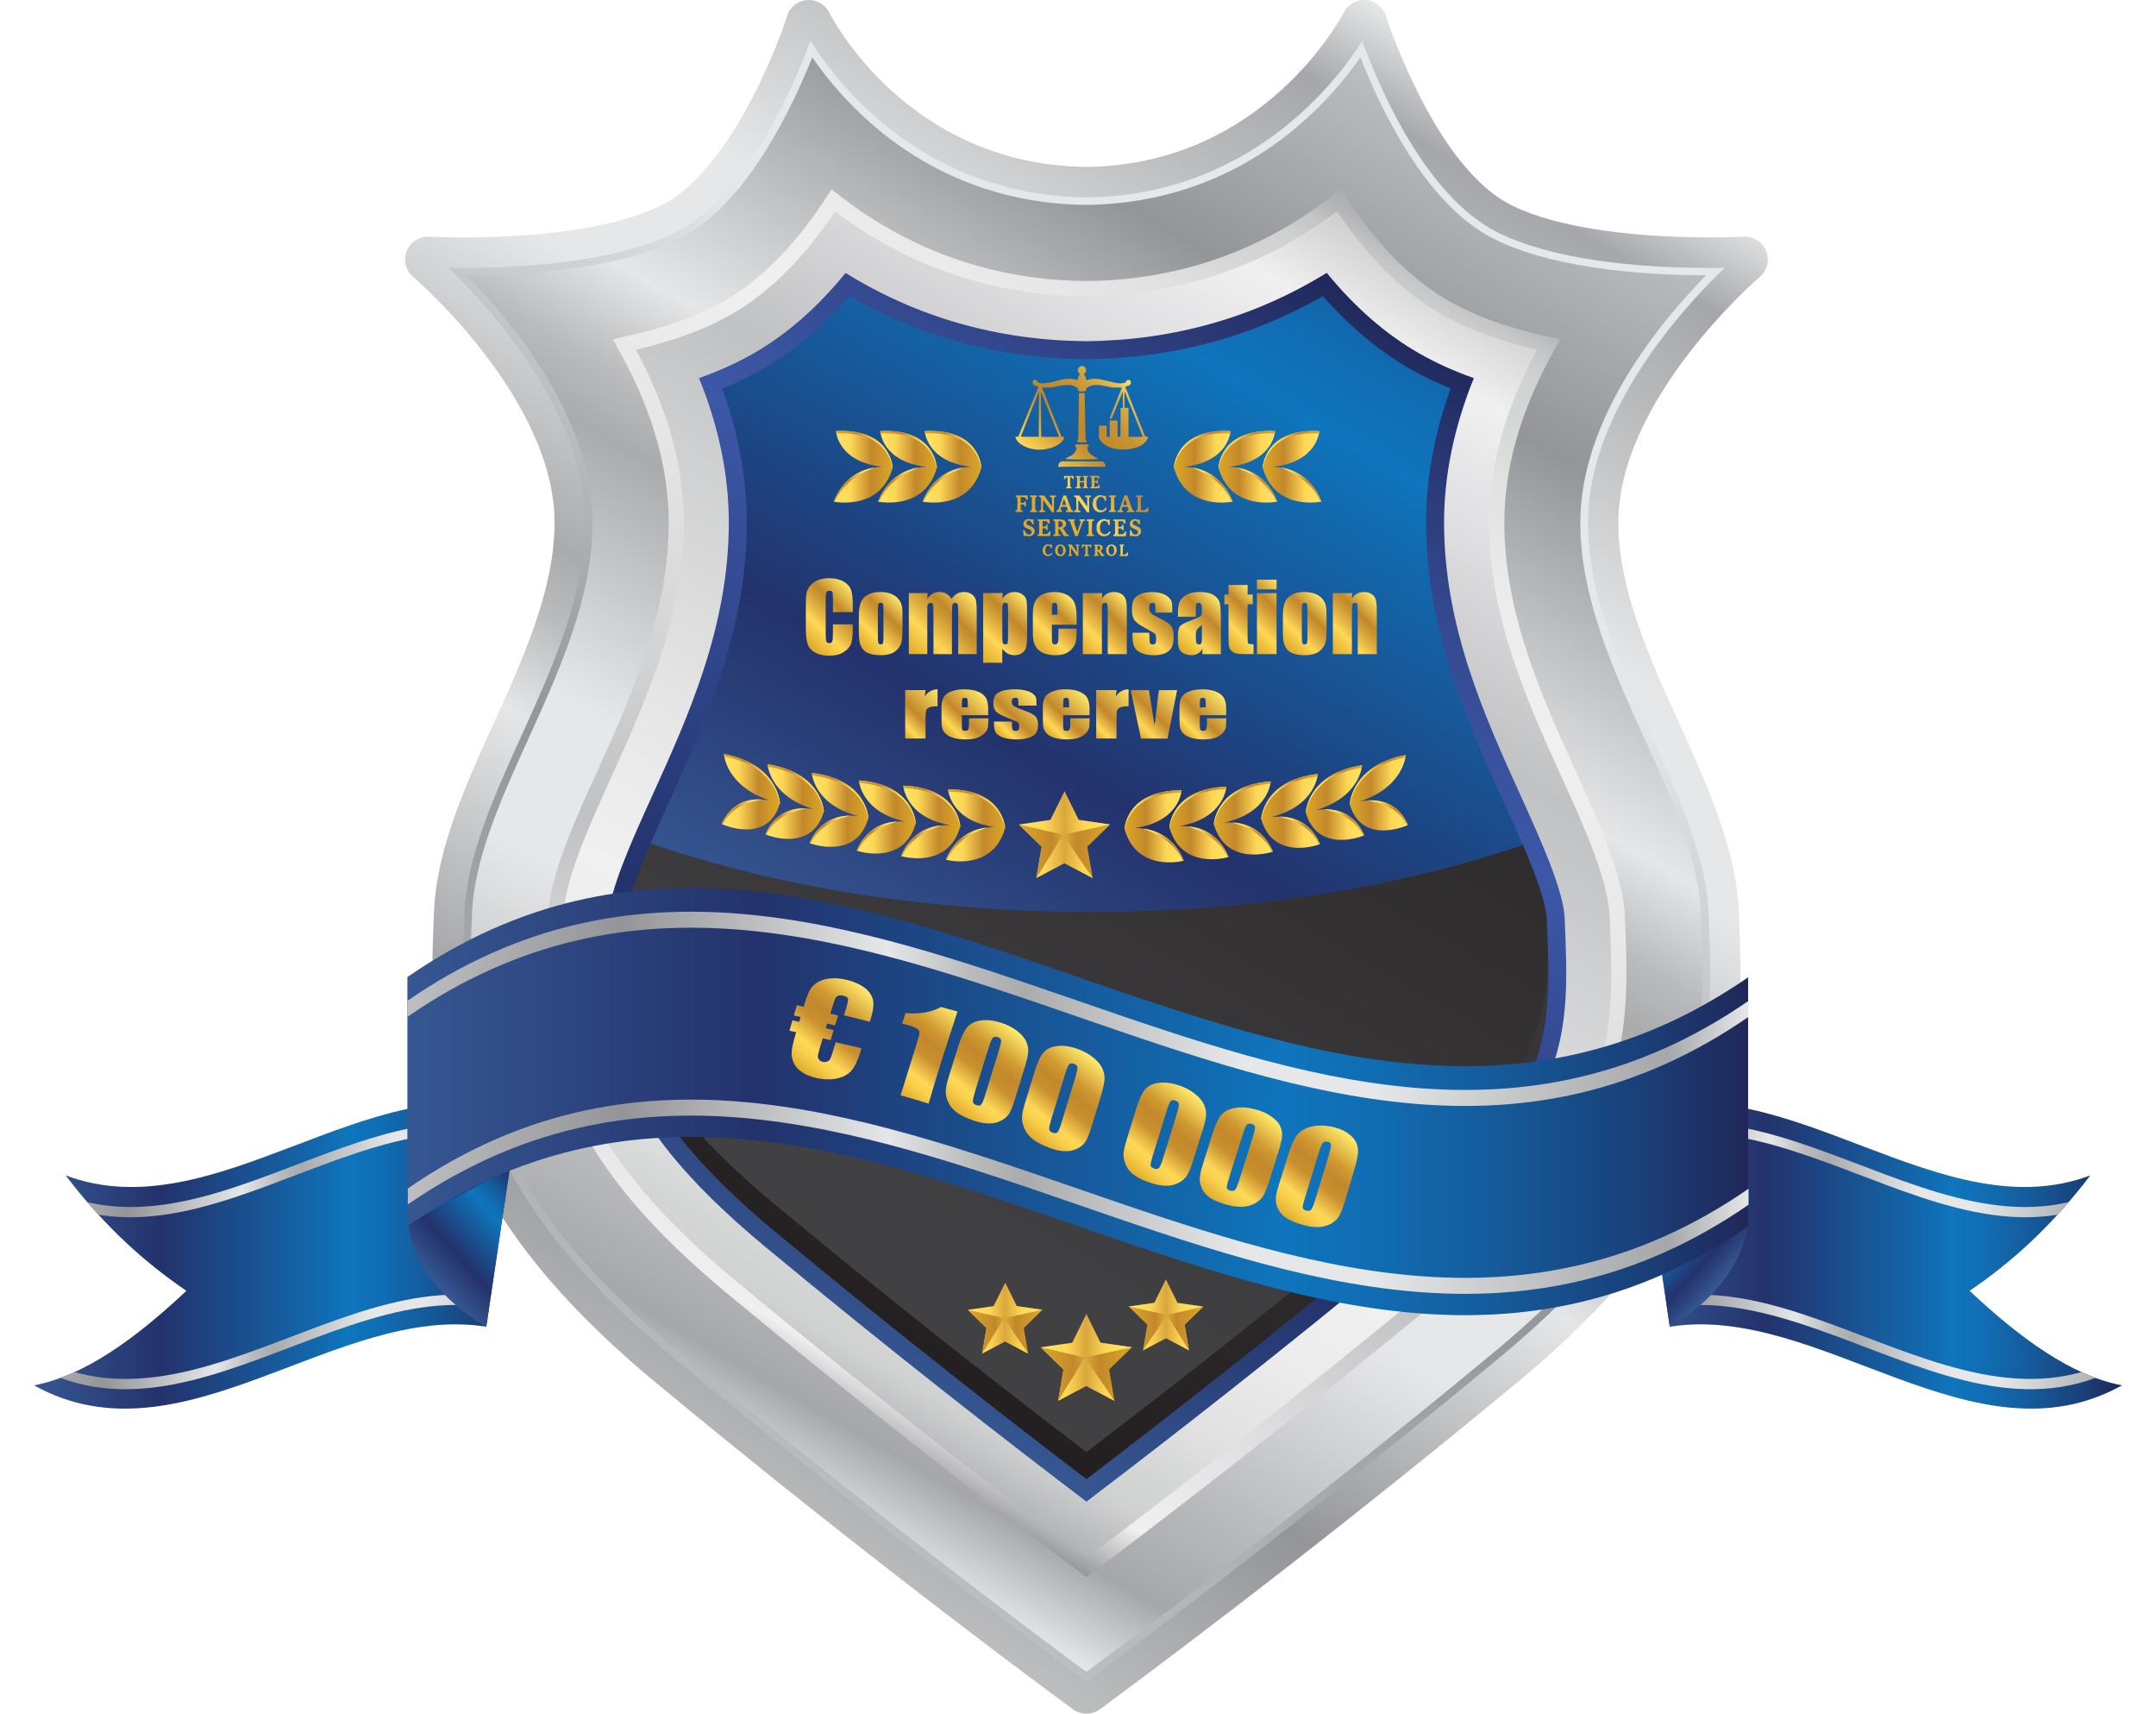 <?xml version="1.0" encoding="UTF-8"?>
<svg xmlns="http://www.w3.org/2000/svg" xmlns:xlink="http://www.w3.org/1999/xlink" viewBox="0 0 595.67 473.34">
  <defs>
    <style>
      .cls-1 {
        fill: url(#linear-gradient-61);
      }

      .cls-2 {
        fill: url(#linear-gradient-13);
      }

      .cls-3 {
        fill: url(#linear-gradient-28);
      }

      .cls-4 {
        fill: url(#linear-gradient-65);
      }

      .cls-5 {
        fill: url(#linear-gradient-69);
      }

      .cls-6 {
        fill: url(#linear-gradient-53);
      }

      .cls-7 {
        fill: url(#linear-gradient-42);
      }

      .cls-8 {
        fill: url(#_Безымянный_градиент_70-6);
      }

      .cls-9 {
        fill: url(#linear-gradient-46);
      }

      .cls-10 {
        fill: url(#_Безымянный_градиент_99);
      }

      .cls-11 {
        fill: url(#linear-gradient-70);
      }

      .cls-12 {
        fill: url(#linear-gradient-60);
      }

      .cls-13 {
        clip-path: url(#clippath-4);
      }

      .cls-14 {
        fill: url(#_Безымянный_градиент_70-8);
      }

      .cls-15 {
        fill: url(#linear-gradient-2);
      }

      .cls-16 {
        fill: url(#_Безымянный_градиент_51-7);
      }

      .cls-17 {
        fill: url(#_Безымянный_градиент_99-4);
      }

      .cls-18 {
        fill: url(#linear-gradient-87);
      }

      .cls-19 {
        mask: url(#mask-1);
      }

      .cls-20 {
        fill: url(#linear-gradient-64);
      }

      .cls-21 {
        fill: url(#linear-gradient-56);
      }

      .cls-22 {
        fill: url(#linear-gradient-43);
      }

      .cls-23 {
        fill: url(#linear-gradient-25);
      }

      .cls-24 {
        fill: url(#linear-gradient-82);
      }

      .cls-25 {
        fill: url(#linear-gradient-10);
      }

      .cls-26 {
        fill: url(#linear-gradient-12);
      }

      .cls-27 {
        fill: url(#_Безымянный_градиент_70-5);
      }

      .cls-28 {
        fill: url(#linear-gradient-40);
      }

      .cls-29 {
        fill: url(#linear-gradient-27);
      }

      .cls-30 {
        fill: url(#linear-gradient-68);
      }

      .cls-31 {
        fill: url(#linear-gradient-22);
      }

      .cls-31, .cls-32, .cls-33, .cls-34 {
        mix-blend-mode: multiply;
      }

      .cls-31, .cls-33 {
        opacity: .6;
      }

      .cls-35 {
        fill: url(#linear-gradient-37);
      }

      .cls-36 {
        fill: url(#_Безымянный_градиент_70-10);
      }

      .cls-37 {
        fill: url(#linear-gradient-75);
      }

      .cls-38 {
        fill: url(#linear-gradient-55);
      }

      .cls-39 {
        mask: url(#mask);
      }

      .cls-40 {
        fill: url(#linear-gradient-39);
      }

      .cls-41 {
        fill: url(#linear-gradient-52);
      }

      .cls-42 {
        fill: url(#_Безымянный_градиент_51-6);
      }

      .cls-43 {
        fill: url(#_Безымянный_градиент_51-2);
      }

      .cls-44 {
        fill: url(#linear-gradient-58);
      }

      .cls-45 {
        fill: url(#_Безымянный_градиент_51-4);
      }

      .cls-46 {
        fill: url(#linear-gradient-47);
      }

      .cls-47 {
        fill: url(#linear-gradient-26);
      }

      .cls-48 {
        fill: url(#linear-gradient-74);
      }

      .cls-49 {
        fill: url(#linear-gradient-72);
      }

      .cls-50 {
        fill: url(#linear-gradient-4);
      }

      .cls-51 {
        fill: url(#linear-gradient-35);
      }

      .cls-52 {
        fill: url(#linear-gradient-30);
      }

      .cls-53 {
        fill: url(#linear-gradient-76);
      }

      .cls-54 {
        fill: url(#_Безымянный_градиент_99-6);
      }

      .cls-55 {
        mask: url(#mask-2);
      }

      .cls-56 {
        filter: url(#luminosity-noclip-3);
      }

      .cls-57 {
        fill: url(#linear-gradient-73);
      }

      .cls-58 {
        fill: url(#linear-gradient-71);
      }

      .cls-59 {
        fill: url(#linear-gradient-44);
      }

      .cls-60 {
        fill: url(#linear-gradient-49);
      }

      .cls-61 {
        fill: url(#linear-gradient-3);
      }

      .cls-62 {
        fill: url(#linear-gradient-34);
      }

      .cls-63 {
        clip-path: url(#clippath-1);
      }

      .cls-64 {
        fill: url(#linear-gradient-5);
      }

      .cls-65 {
        fill: url(#linear-gradient-38);
      }

      .cls-66 {
        fill: url(#linear-gradient-24);
      }

      .cls-67 {
        fill: url(#_Безымянный_градиент_70-11);
      }

      .cls-68 {
        fill: url(#linear-gradient-54);
      }

      .cls-69 {
        isolation: isolate;
      }

      .cls-70 {
        fill: url(#_Безымянный_градиент_99-7);
      }

      .cls-32 {
        fill: url(#linear-gradient-21);
      }

      .cls-71 {
        fill: url(#linear-gradient-33);
      }

      .cls-72 {
        fill: url(#linear-gradient-79);
      }

      .cls-73 {
        fill: url(#linear-gradient-78);
      }

      .cls-74 {
        fill: url(#linear-gradient-51);
      }

      .cls-75 {
        fill: url(#linear-gradient-8);
      }

      .cls-76 {
        fill: url(#linear-gradient-66);
      }

      .cls-77 {
        fill: url(#_Безымянный_градиент_51-3);
      }

      .cls-78 {
        fill: url(#linear-gradient-57);
      }

      .cls-79 {
        fill: url(#linear-gradient-77);
      }

      .cls-80 {
        fill: url(#_Безымянный_градиент_99-5);
      }

      .cls-81 {
        fill: url(#_Безымянный_градиент_70);
      }

      .cls-82 {
        fill: url(#_Безымянный_градиент_70-4);
      }

      .cls-83 {
        fill: url(#linear-gradient-88);
      }

      .cls-84 {
        fill: url(#linear-gradient-62);
      }

      .cls-85 {
        fill: url(#linear-gradient-29);
      }

      .cls-86 {
        fill: url(#linear-gradient-20);
      }

      .cls-87 {
        fill: url(#linear-gradient-67);
      }

      .cls-88 {
        fill: url(#linear-gradient-17);
      }

      .cls-89 {
        fill: url(#linear-gradient-50);
      }

      .cls-90 {
        fill: url(#_Безымянный_градиент_99-2);
      }

      .cls-91 {
        fill: url(#linear-gradient-7);
      }

      .cls-92 {
        fill: url(#linear-gradient-9);
      }

      .cls-93 {
        fill: url(#linear-gradient-59);
      }

      .cls-94 {
        fill: url(#linear-gradient-11);
      }

      .cls-95 {
        fill: url(#linear-gradient-19);
      }

      .cls-96 {
        fill: url(#linear-gradient-80);
      }

      .cls-97 {
        fill: url(#linear-gradient-6);
      }

      .cls-98 {
        fill: url(#linear-gradient-83);
      }

      .cls-99 {
        fill: url(#_Безымянный_градиент_70-3);
      }

      .cls-100 {
        fill: url(#linear-gradient-36);
      }

      .cls-101 {
        fill: url(#linear-gradient-45);
      }

      .cls-102 {
        fill: url(#linear-gradient-85);
      }

      .cls-103 {
        fill: url(#linear-gradient-81);
      }

      .cls-33 {
        fill: url(#linear-gradient-15);
      }

      .cls-104 {
        fill: url(#_Безымянный_градиент_70-2);
      }

      .cls-105 {
        fill: url(#_Безымянный_градиент_51);
      }

      .cls-106 {
        fill: url(#linear-gradient-84);
      }

      .cls-107 {
        fill: url(#linear-gradient-48);
      }

      .cls-108 {
        fill: url(#_Безымянный_градиент_51-5);
      }

      .cls-109 {
        fill: url(#linear-gradient-32);
      }

      .cls-110 {
        fill: url(#linear-gradient-86);
      }

      .cls-111 {
        fill: url(#linear-gradient-41);
      }

      .cls-112 {
        fill: url(#_Безымянный_градиент_76);
      }

      .cls-113 {
        fill: url(#linear-gradient-16);
      }

      .cls-114 {
        fill: url(#_Безымянный_градиент_70-9);
      }

      .cls-115 {
        fill: url(#linear-gradient);
      }

      .cls-116 {
        fill: url(#linear-gradient-23);
      }

      .cls-117 {
        fill: url(#linear-gradient-31);
      }

      .cls-34 {
        fill: url(#linear-gradient-14);
      }

      .cls-118 {
        fill: url(#_Безымянный_градиент_70-12);
      }

      .cls-119 {
        fill: url(#linear-gradient-63);
      }

      .cls-120 {
        fill: url(#_Безымянный_градиент_70-7);
      }

      .cls-121 {
        fill: url(#linear-gradient-18);
      }

      .cls-122 {
        mask: url(#mask-3);
      }

      .cls-123 {
        filter: url(#luminosity-noclip);
      }

      .cls-124 {
        fill: url(#_Безымянный_градиент_99-3);
      }
    </style>
    <linearGradient id="linear-gradient" x1="172.74" y1="400.74" x2="397.72" y2="11.05" gradientUnits="userSpaceOnUse">
      <stop offset="0" stop-color="#bcbec0"/>
      <stop offset=".16" stop-color="#939598"/>
      <stop offset=".36" stop-color="#e6e7e8"/>
      <stop offset=".36" stop-color="#e4e5e6"/>
      <stop offset=".42" stop-color="#b9bbbc"/>
      <stop offset=".46" stop-color="#a9abad"/>
      <stop offset=".62" stop-color="#e6e7e8"/>
      <stop offset=".72" stop-color="#e6e7e8"/>
      <stop offset=".86" stop-color="#babcbe"/>
      <stop offset=".94" stop-color="#a5a7aa"/>
      <stop offset="1" stop-color="#e6e7e8"/>
    </linearGradient>
    <linearGradient id="linear-gradient-2" x1="178.74" y1="394.32" x2="394" y2="21.47" gradientUnits="userSpaceOnUse">
      <stop offset="0" stop-color="#bcbec0"/>
      <stop offset=".36" stop-color="#939598"/>
      <stop offset=".72" stop-color="#e6e7e8"/>
      <stop offset="1" stop-color="#e6e7e8"/>
    </linearGradient>
    <linearGradient id="linear-gradient-3" x1="181.33" y1="393.21" x2="393.36" y2="25.96" gradientUnits="userSpaceOnUse">
      <stop offset="0" stop-color="#e6e7e8"/>
      <stop offset=".06" stop-color="#a5a7aa"/>
      <stop offset=".14" stop-color="#babcbe"/>
      <stop offset=".28" stop-color="#e6e7e8"/>
      <stop offset=".38" stop-color="#e6e7e8"/>
      <stop offset=".54" stop-color="#a9abad"/>
      <stop offset=".58" stop-color="#b9bbbc"/>
      <stop offset=".64" stop-color="#e4e5e6"/>
      <stop offset=".64" stop-color="#e6e7e8"/>
      <stop offset=".84" stop-color="#939598"/>
      <stop offset="1" stop-color="#bcbec0"/>
    </linearGradient>
    <linearGradient id="linear-gradient-4" x1="202.53" y1="379.25" x2="386.07" y2="61.35" gradientUnits="userSpaceOnUse">
      <stop offset="0" stop-color="#969799"/>
      <stop offset=".05" stop-color="#f1f0f1"/>
      <stop offset=".16" stop-color="#dedddf"/>
      <stop offset=".31" stop-color="#c0c1c3"/>
      <stop offset=".42" stop-color="#d0d1d2"/>
      <stop offset=".6" stop-color="#e8e7e8"/>
      <stop offset=".72" stop-color="#f1f0f1"/>
      <stop offset=".79" stop-color="#edeced"/>
      <stop offset=".87" stop-color="#e1e1e2"/>
      <stop offset=".92" stop-color="#d4d5d5"/>
      <stop offset=".95" stop-color="#d0d1d1"/>
      <stop offset=".97" stop-color="#c4c5c6"/>
      <stop offset=".99" stop-color="#b1b2b4"/>
      <stop offset="1" stop-color="#acadaf"/>
    </linearGradient>
    <linearGradient id="linear-gradient-5" x1="206.03" y1="376" x2="384.42" y2="67.02" gradientUnits="userSpaceOnUse">
      <stop offset="0" stop-color="#acadaf"/>
      <stop offset="0" stop-color="#b1b2b4"/>
      <stop offset=".03" stop-color="#c4c5c6"/>
      <stop offset=".05" stop-color="#d0d1d1"/>
      <stop offset=".08" stop-color="#d4d5d5"/>
      <stop offset=".13" stop-color="#e1e1e2"/>
      <stop offset=".21" stop-color="#edeced"/>
      <stop offset=".28" stop-color="#f1f0f1"/>
      <stop offset=".4" stop-color="#e8e7e8"/>
      <stop offset=".58" stop-color="#d0d1d2"/>
      <stop offset=".69" stop-color="#c0c1c3"/>
      <stop offset=".83" stop-color="#dedddf"/>
      <stop offset=".93" stop-color="#f1f0f1"/>
      <stop offset="1" stop-color="#cfcecf"/>
    </linearGradient>
    <linearGradient id="linear-gradient-6" x1="215.64" y1="365.98" x2="379.21" y2="82.67" gradientUnits="userSpaceOnUse">
      <stop offset="0" stop-color="#365792"/>
      <stop offset=".26" stop-color="#23326c"/>
      <stop offset=".65" stop-color="#3c57a6"/>
      <stop offset=".72" stop-color="#39529e"/>
      <stop offset=".83" stop-color="#314488"/>
      <stop offset=".96" stop-color="#242f66"/>
      <stop offset="1" stop-color="#202759"/>
    </linearGradient>
    <linearGradient id="linear-gradient-7" x1="239.01" y1="373.23" x2="396.83" y2="99.88" gradientUnits="userSpaceOnUse">
      <stop offset=".13" stop-color="#414042"/>
      <stop offset="1" stop-color="#231f20"/>
    </linearGradient>
    <linearGradient id="linear-gradient-8" x1="243.17" y1="375.63" x2="383.59" y2="132.42" gradientUnits="userSpaceOnUse">
      <stop offset="0" stop-color="#231f20"/>
      <stop offset=".87" stop-color="#414042"/>
    </linearGradient>
    <linearGradient id="linear-gradient-9" x1="247.99" y1="278.02" x2="399.32" y2="15.9" gradientUnits="userSpaceOnUse">
      <stop offset="0" stop-color="#365792"/>
      <stop offset=".26" stop-color="#23326c"/>
      <stop offset=".6" stop-color="#116bb0"/>
      <stop offset=".65" stop-color="#0f75bc"/>
      <stop offset=".71" stop-color="#106eb4"/>
      <stop offset=".8" stop-color="#145d9e"/>
      <stop offset=".91" stop-color="#19427c"/>
      <stop offset="1" stop-color="#202759"/>
    </linearGradient>
    <linearGradient id="linear-gradient-10" x1="452.52" y1="346.85" x2="586.25" y2="346.85" xlink:href="#linear-gradient-9"/>
    <linearGradient id="linear-gradient-11" x1="452.52" y1="346.85" x2="586.25" y2="346.85" xlink:href="#linear-gradient-9"/>
    <clipPath id="clippath-1">
      <path class="cls-94" d="M577.51,324.67c-41.04,15.44-83.88-30.64-124.99-17.78,2.92,19.68,5.86,39.54,8.8,59.58,41.3-6.58,84.12,38.97,124.94,16.19-13.85-2.64-27.92-12.81-42.09-26.11,11.2-7.64,22.34-17.43,33.35-31.88Z"/>
    </clipPath>
    <linearGradient id="linear-gradient-12" x1="433.54" y1="323.18" x2="588.92" y2="323.18" xlink:href="#linear-gradient"/>
    <linearGradient id="linear-gradient-13" x1="440.29" y1="370.68" x2="595.67" y2="370.68" xlink:href="#linear-gradient"/>
    <filter id="luminosity-noclip" x="452.52" y="304.6" width="51.71" height="68.65" color-interpolation-filters="sRGB" filterUnits="userSpaceOnUse">
      <feFlood flood-color="#fff" result="bg"/>
      <feBlend in="SourceGraphic" in2="bg"/>
    </filter>
    <filter id="luminosity-noclip-2" x="452.52" y="-8433.66" width="51.71" height="32766" color-interpolation-filters="sRGB" filterUnits="userSpaceOnUse">
      <feFlood flood-color="#fff" result="bg"/>
      <feBlend in="SourceGraphic" in2="bg"/>
    </filter>
    <mask id="mask-1" x="452.52" y="-8433.66" width="51.71" height="32766" maskUnits="userSpaceOnUse"/>
    <linearGradient id="linear-gradient-14" x1="4780.55" y1="-3433.37" x2="4780.55" y2="-3496.14" gradientTransform="translate(4744.61 -3744.3) rotate(100.33) scale(1 -1)" gradientUnits="userSpaceOnUse">
      <stop offset=".34" stop-color="#000"/>
      <stop offset=".34" stop-color="#020202"/>
      <stop offset=".45" stop-color="#444"/>
      <stop offset=".56" stop-color="#7d7d7d"/>
      <stop offset=".66" stop-color="#ababab"/>
      <stop offset=".75" stop-color="#cfcfcf"/>
      <stop offset=".84" stop-color="#e9e9e9"/>
      <stop offset=".92" stop-color="#f9f9f9"/>
      <stop offset=".99" stop-color="#fff"/>
    </linearGradient>
    <mask id="mask" x="452.52" y="304.6" width="51.71" height="68.65" maskUnits="userSpaceOnUse">
      <g class="cls-123">
        <g class="cls-19">
          <path class="cls-34" d="M504.23,373.25c-14.39-5.15-28.74-9.03-42.91-6.77-2.94-20.04-5.87-39.9-8.8-59.58,12.82-4.01,25.8-2.29,38.85,1.51,4.28,21.48,8.56,43.12,12.85,64.84Z"/>
        </g>
      </g>
    </mask>
    <linearGradient id="linear-gradient-15" x1="4780.55" y1="-3433.37" x2="4780.55" y2="-3496.14" gradientTransform="translate(4744.61 -3744.3) rotate(100.33) scale(1 -1)" gradientUnits="userSpaceOnUse">
      <stop offset=".34" stop-color="#231f20"/>
      <stop offset=".5" stop-color="#161314"/>
      <stop offset=".77" stop-color="#060505"/>
      <stop offset=".99" stop-color="#010101"/>
    </linearGradient>
    <linearGradient id="linear-gradient-16" x1="11420.72" y1="-1374.84" x2="11434.41" y2="-1398.55" gradientTransform="translate(11771.16 -1815.44) rotate(162.26) scale(1 -1)" xlink:href="#linear-gradient-9"/>
    <linearGradient id="linear-gradient-17" x1="9.41" y1="346.85" x2="143.15" y2="346.85" xlink:href="#linear-gradient-9"/>
    <linearGradient id="linear-gradient-18" x1="9.41" y1="346.85" x2="143.15" y2="346.85" xlink:href="#linear-gradient-9"/>
    <clipPath id="clippath-4">
      <path class="cls-121" d="M18.16,324.67c41.03,15.44,83.88-30.64,124.99-17.78-2.93,19.68-5.86,39.54-8.8,59.58-41.3-6.58-84.12,38.97-124.94,16.19,13.85-2.64,27.93-12.81,42.09-26.11-11.21-7.64-22.35-17.43-33.35-31.88Z"/>
    </clipPath>
    <linearGradient id="linear-gradient-19" x1="2416.84" y1="3856.64" x2="2517.23" y2="3856.64" gradientTransform="translate(-3351.28 -3855.77) rotate(5.11) scale(1.54 1)" xlink:href="#linear-gradient"/>
    <linearGradient id="linear-gradient-20" x1="2414.99" y1="3904.08" x2="2515.38" y2="3904.08" gradientTransform="translate(-3351.28 -3855.77) rotate(5.11) scale(1.54 1)" xlink:href="#linear-gradient"/>
    <filter id="luminosity-noclip-3" x="91.44" y="304.6" width="51.71" height="68.65" color-interpolation-filters="sRGB" filterUnits="userSpaceOnUse">
      <feFlood flood-color="#fff" result="bg"/>
      <feBlend in="SourceGraphic" in2="bg"/>
    </filter>
    <filter id="luminosity-noclip-4" x="91.44" y="-8433.66" width="51.71" height="32766" color-interpolation-filters="sRGB" filterUnits="userSpaceOnUse">
      <feFlood flood-color="#fff" result="bg"/>
      <feBlend in="SourceGraphic" in2="bg"/>
    </filter>
    <mask id="mask-3" x="91.44" y="-8433.66" width="51.71" height="32766" maskUnits="userSpaceOnUse"/>
    <linearGradient id="linear-gradient-21" x1="4605.13" y1="-2470.84" x2="4605.13" y2="-2533.61" gradientTransform="translate(-3170.55 -3744.3) rotate(79.67)" gradientUnits="userSpaceOnUse">
      <stop offset=".34" stop-color="#000"/>
      <stop offset=".34" stop-color="#020202"/>
      <stop offset=".45" stop-color="#444"/>
      <stop offset=".56" stop-color="#7d7d7d"/>
      <stop offset=".66" stop-color="#ababab"/>
      <stop offset=".75" stop-color="#cfcfcf"/>
      <stop offset=".84" stop-color="#e9e9e9"/>
      <stop offset=".92" stop-color="#f9f9f9"/>
      <stop offset=".99" stop-color="#fff"/>
    </linearGradient>
    <mask id="mask-2" x="91.44" y="304.6" width="51.71" height="68.65" maskUnits="userSpaceOnUse">
      <g class="cls-56">
        <g class="cls-122">
          <path class="cls-32" d="M91.44,373.25c14.39-5.15,28.74-9.03,42.91-6.77,2.93-20.04,5.87-39.9,8.8-59.58-12.82-4.01-25.81-2.29-38.86,1.51-4.28,21.48-8.56,43.12-12.85,64.84Z"/>
        </g>
      </g>
    </mask>
    <linearGradient id="linear-gradient-22" x1="4605.13" y1="-2470.84" x2="4605.13" y2="-2533.61" gradientTransform="translate(-3170.55 -3744.3) rotate(79.67)" xlink:href="#linear-gradient-15"/>
    <linearGradient id="linear-gradient-23" x1="10488.81" y1="-1076.7" x2="10507.26" y2="-1108.66" gradientTransform="translate(-10197.1 -1815.44) rotate(17.74)" xlink:href="#linear-gradient-9"/>
    <linearGradient id="linear-gradient-24" x1="112.56" y1="304.27" x2="482.98" y2="304.27" xlink:href="#linear-gradient-9"/>
    <linearGradient id="linear-gradient-25" x1="112.56" y1="278.66" x2="482.98" y2="278.66" xlink:href="#linear-gradient"/>
    <linearGradient id="linear-gradient-26" x1="112.68" y1="330.56" x2="483.1" y2="330.56" xlink:href="#linear-gradient"/>
    <linearGradient id="linear-gradient-27" x1="-700.09" y1="128.92" x2="-683.84" y2="128.92" gradientTransform="translate(-428.93) rotate(-180) scale(1 -1)" gradientUnits="userSpaceOnUse">
      <stop offset="0" stop-color="#dda827"/>
      <stop offset=".36" stop-color="#c2882b"/>
      <stop offset=".72" stop-color="#ffd857"/>
      <stop offset=".73" stop-color="#fed857"/>
      <stop offset="1" stop-color="#fee668"/>
    </linearGradient>
    <linearGradient id="linear-gradient-28" x1="-687.78" x2="-671.53" xlink:href="#linear-gradient-27"/>
    <linearGradient id="linear-gradient-29" x1="-675.56" x2="-659.31" xlink:href="#linear-gradient-27"/>
    <linearGradient id="linear-gradient-30" x1="-694.79" y1="133.9" x2="-683.84" y2="133.9" gradientTransform="translate(-428.93) rotate(-180) scale(1 -1)" gradientUnits="userSpaceOnUse">
      <stop offset="0" stop-color="#fee668"/>
      <stop offset=".27" stop-color="#fed857"/>
      <stop offset=".28" stop-color="#ffd857"/>
      <stop offset=".64" stop-color="#c2882b"/>
      <stop offset="1" stop-color="#dda827"/>
    </linearGradient>
    <linearGradient id="linear-gradient-31" x1="-700.09" y1="124.17" x2="-684.44" y2="124.17" xlink:href="#linear-gradient-30"/>
    <linearGradient id="linear-gradient-32" x1="-682.47" x2="-671.53" xlink:href="#linear-gradient-30"/>
    <linearGradient id="linear-gradient-33" x1="-687.78" y1="124.17" x2="-672.13" y2="124.17" xlink:href="#linear-gradient-30"/>
    <linearGradient id="linear-gradient-34" x1="-670.26" x2="-659.31" xlink:href="#linear-gradient-30"/>
    <linearGradient id="linear-gradient-35" x1="-675.56" y1="124.17" x2="-659.92" y2="124.17" xlink:href="#linear-gradient-30"/>
    <linearGradient id="linear-gradient-36" x1="323.72" x2="339.97" gradientTransform="translate(.61)" xlink:href="#linear-gradient-27"/>
    <linearGradient id="linear-gradient-37" x1="336.03" x2="352.28" gradientTransform="translate(.61)" xlink:href="#linear-gradient-27"/>
    <linearGradient id="linear-gradient-38" x1="348.25" x2="364.5" gradientTransform="translate(.61)" xlink:href="#linear-gradient-27"/>
    <linearGradient id="linear-gradient-39" x1="329.02" x2="339.97" gradientTransform="translate(.61)" xlink:href="#linear-gradient-30"/>
    <linearGradient id="linear-gradient-40" x1="323.72" y1="124.17" x2="339.37" y2="124.17" gradientTransform="translate(.61)" xlink:href="#linear-gradient-30"/>
    <linearGradient id="linear-gradient-41" x1="341.34" x2="352.28" gradientTransform="translate(.61)" xlink:href="#linear-gradient-30"/>
    <linearGradient id="linear-gradient-42" x1="336.03" y1="124.17" x2="351.68" y2="124.17" gradientTransform="translate(.61)" xlink:href="#linear-gradient-30"/>
    <linearGradient id="linear-gradient-43" x1="353.55" x2="364.5" gradientTransform="translate(.61)" xlink:href="#linear-gradient-30"/>
    <linearGradient id="linear-gradient-44" x1="348.25" y1="124.17" x2="363.89" y2="124.17" gradientTransform="translate(.61)" xlink:href="#linear-gradient-30"/>
    <linearGradient id="linear-gradient-45" x1="-668.87" y1="223.72" x2="-652.64" y2="223.72" xlink:href="#linear-gradient-27"/>
    <linearGradient id="linear-gradient-46" x1="-656.57" y1="221.42" x2="-640.41" y2="221.42" xlink:href="#linear-gradient-27"/>
    <linearGradient id="linear-gradient-47" x1="-644.41" y1="218.69" x2="-628.34" y2="218.69" xlink:href="#linear-gradient-27"/>
    <linearGradient id="linear-gradient-48" x1="-663.57" y1="229.14" x2="-652.64" y2="229.14" xlink:href="#linear-gradient-30"/>
    <linearGradient id="linear-gradient-49" x1="-668.87" y1="219.83" x2="-653.23" y2="219.83" xlink:href="#linear-gradient-30"/>
    <linearGradient id="linear-gradient-50" x1="-651.27" y1="226.92" x2="-640.41" y2="226.92" xlink:href="#linear-gradient-30"/>
    <linearGradient id="linear-gradient-51" x1="-656.57" y1="217.72" x2="-641.01" y2="217.72" xlink:href="#linear-gradient-30"/>
    <linearGradient id="linear-gradient-52" x1="-639.15" y1="224.26" x2="-628.34" y2="224.26" xlink:href="#linear-gradient-30"/>
    <linearGradient id="linear-gradient-53" x1="-644.41" y1="215.17" x2="-628.94" y2="215.17" xlink:href="#linear-gradient-30"/>
    <linearGradient id="linear-gradient-54" x1="-706.64" y1="227.98" x2="-690.27" y2="227.98" xlink:href="#linear-gradient-27"/>
    <linearGradient id="linear-gradient-55" x1="-694.24" y1="227.04" x2="-677.9" y2="227.04" xlink:href="#linear-gradient-27"/>
    <linearGradient id="linear-gradient-56" x1="-681.95" y1="225.67" x2="-665.64" y2="225.67" xlink:href="#linear-gradient-27"/>
    <linearGradient id="linear-gradient-57" x1="-701.3" y1="233.08" x2="-690.27" y2="233.08" xlink:href="#linear-gradient-30"/>
    <linearGradient id="linear-gradient-58" x1="-706.64" y1="223.45" x2="-690.87" y2="223.45" xlink:href="#linear-gradient-30"/>
    <linearGradient id="linear-gradient-59" x1="-688.89" y1="232.25" x2="-677.9" y2="232.25" xlink:href="#linear-gradient-30"/>
    <linearGradient id="linear-gradient-60" x1="-694.24" y1="222.73" x2="-678.5" y2="222.73" xlink:href="#linear-gradient-30"/>
    <linearGradient id="linear-gradient-61" x1="-676.62" y1="230.98" x2="-665.64" y2="230.98" xlink:href="#linear-gradient-30"/>
    <linearGradient id="linear-gradient-62" x1="-681.95" y1="221.57" x2="-666.25" y2="221.57" xlink:href="#linear-gradient-30"/>
    <linearGradient id="linear-gradient-63" x1="319.66" y1="223.99" x2="335.89" y2="223.99" gradientTransform="translate(28.8)" xlink:href="#linear-gradient-27"/>
    <linearGradient id="linear-gradient-64" x1="331.96" y1="221.69" x2="348.12" y2="221.69" gradientTransform="translate(28.8)" xlink:href="#linear-gradient-27"/>
    <linearGradient id="linear-gradient-65" x1="344.12" y1="218.96" x2="360.19" y2="218.96" gradientTransform="translate(28.8)" xlink:href="#linear-gradient-27"/>
    <linearGradient id="linear-gradient-66" x1="324.96" y1="229.4" x2="335.89" y2="229.4" gradientTransform="translate(28.8)" xlink:href="#linear-gradient-30"/>
    <linearGradient id="linear-gradient-67" x1="319.66" y1="220.1" x2="335.29" y2="220.1" gradientTransform="translate(28.8)" xlink:href="#linear-gradient-30"/>
    <linearGradient id="linear-gradient-68" x1="337.26" y1="227.18" x2="348.12" y2="227.18" gradientTransform="translate(28.8)" xlink:href="#linear-gradient-30"/>
    <linearGradient id="linear-gradient-69" x1="331.96" y1="217.99" x2="347.52" y2="217.99" gradientTransform="translate(28.8)" xlink:href="#linear-gradient-30"/>
    <linearGradient id="linear-gradient-70" x1="349.38" y1="224.52" x2="360.19" y2="224.52" gradientTransform="translate(28.8)" xlink:href="#linear-gradient-30"/>
    <linearGradient id="linear-gradient-71" x1="344.12" y1="215.44" x2="359.59" y2="215.44" gradientTransform="translate(28.8)" xlink:href="#linear-gradient-30"/>
    <linearGradient id="linear-gradient-72" x1="281.89" y1="228.25" x2="298.25" y2="228.25" gradientTransform="translate(28.8)" xlink:href="#linear-gradient-27"/>
    <linearGradient id="linear-gradient-73" x1="294.29" y1="227.31" x2="310.63" y2="227.31" gradientTransform="translate(28.8)" xlink:href="#linear-gradient-27"/>
    <linearGradient id="linear-gradient-74" x1="306.58" y1="225.94" x2="322.89" y2="225.94" gradientTransform="translate(28.8)" xlink:href="#linear-gradient-27"/>
    <linearGradient id="linear-gradient-75" x1="287.23" y1="233.34" x2="298.25" y2="233.34" gradientTransform="translate(28.8)" xlink:href="#linear-gradient-30"/>
    <linearGradient id="linear-gradient-76" x1="281.89" y1="223.72" x2="297.65" y2="223.72" gradientTransform="translate(28.8)" xlink:href="#linear-gradient-30"/>
    <linearGradient id="linear-gradient-77" x1="299.64" y1="232.52" x2="310.63" y2="232.52" gradientTransform="translate(28.8)" xlink:href="#linear-gradient-30"/>
    <linearGradient id="linear-gradient-78" x1="294.29" y1="223" x2="310.03" y2="223" gradientTransform="translate(28.8)" xlink:href="#linear-gradient-30"/>
    <linearGradient id="linear-gradient-79" x1="311.91" y1="231.25" x2="322.89" y2="231.25" gradientTransform="translate(28.8)" xlink:href="#linear-gradient-30"/>
    <linearGradient id="linear-gradient-80" x1="306.58" y1="221.84" x2="322.28" y2="221.84" gradientTransform="translate(28.8)" xlink:href="#linear-gradient-30"/>
    <linearGradient id="_Безымянный_градиент_51" data-name="Безымянный градиент 51" x1="248.15" y1="202.06" x2="259.43" y2="190.79" gradientUnits="userSpaceOnUse">
      <stop offset="0" stop-color="#dda827"/>
      <stop offset=".17" stop-color="#ffd857"/>
      <stop offset=".24" stop-color="#efc34b"/>
      <stop offset=".38" stop-color="#ce9834"/>
      <stop offset=".45" stop-color="#c2882b"/>
      <stop offset="1" stop-color="#fee668"/>
    </linearGradient>
    <linearGradient id="_Безымянный_градиент_51-2" data-name="Безымянный градиент 51" x1="261.23" y1="202.62" x2="271.82" y2="192.03" xlink:href="#_Безымянный_градиент_51"/>
    <linearGradient id="_Безымянный_градиент_51-3" data-name="Безымянный градиент 51" x1="275.27" y1="202.6" x2="285.83" y2="192.04" xlink:href="#_Безымянный_градиент_51"/>
    <linearGradient id="_Безымянный_градиент_51-4" data-name="Безымянный градиент 51" x1="289.22" y1="202.62" x2="299.82" y2="192.03" xlink:href="#_Безымянный_градиент_51"/>
    <linearGradient id="_Безымянный_градиент_51-5" data-name="Безымянный градиент 51" x1="300.92" y1="202.06" x2="312.2" y2="190.79" xlink:href="#_Безымянный_градиент_51"/>
    <linearGradient id="_Безымянный_градиент_51-6" data-name="Безымянный градиент 51" x1="313.02" y1="201.79" x2="324.69" y2="190.12" xlink:href="#_Безымянный_градиент_51"/>
    <linearGradient id="_Безымянный_градиент_51-7" data-name="Безымянный градиент 51" x1="326.97" y1="202.62" x2="337.57" y2="192.03" xlink:href="#_Безымянный_градиент_51"/>
    <linearGradient id="linear-gradient-81" x1="267.42" y1="364.11" x2="288.01" y2="364.11" gradientTransform="matrix(1,0,0,1,0,0)" xlink:href="#linear-gradient-30"/>
    <linearGradient id="linear-gradient-82" x1="267.42" y1="364.11" x2="288.01" y2="364.11" gradientTransform="matrix(1,0,0,1,0,0)" xlink:href="#linear-gradient-27"/>
    <linearGradient id="linear-gradient-83" x1="287.54" y1="374.97" x2="312.73" y2="374.97" gradientTransform="matrix(1,0,0,1,0,0)" xlink:href="#linear-gradient-30"/>
    <linearGradient id="linear-gradient-84" x1="287.54" y1="374.97" x2="312.73" y2="374.97" gradientTransform="matrix(1,0,0,1,0,0)" xlink:href="#linear-gradient-27"/>
    <linearGradient id="linear-gradient-85" x1="-1237.25" y1="363.2" x2="-1216.67" y2="363.2" gradientTransform="translate(-904.83) rotate(-180) scale(1 -1)" xlink:href="#linear-gradient-30"/>
    <linearGradient id="linear-gradient-86" x1="-1237.25" y1="363.2" x2="-1216.67" y2="363.2" gradientTransform="translate(-904.83) rotate(-180) scale(1 -1)" xlink:href="#linear-gradient-27"/>
    <linearGradient id="linear-gradient-87" x1="281.51" y1="230.56" x2="306.7" y2="230.56" gradientTransform="matrix(1,0,0,1,0,0)" xlink:href="#linear-gradient-30"/>
    <linearGradient id="linear-gradient-88" x1="281.51" y1="230.56" x2="306.7" y2="230.56" gradientTransform="matrix(1,0,0,1,0,0)" xlink:href="#linear-gradient-27"/>
    <linearGradient id="_Безымянный_градиент_70" data-name="Безымянный градиент 70" x1="222.09" y1="177.41" x2="236.12" y2="163.38" gradientUnits="userSpaceOnUse">
      <stop offset="0" stop-color="#dda827"/>
      <stop offset=".31" stop-color="#ffd857"/>
      <stop offset=".39" stop-color="#efc34b"/>
      <stop offset=".58" stop-color="#ce9834"/>
      <stop offset=".68" stop-color="#c2882b"/>
      <stop offset="1" stop-color="#fee668"/>
    </linearGradient>
    <linearGradient id="_Безымянный_градиент_70-2" data-name="Безымянный градиент 70" x1="237.29" y1="178.25" x2="249.16" y2="166.37" xlink:href="#_Безымянный_градиент_70"/>
    <linearGradient id="_Безымянный_градиент_70-3" data-name="Безымянный градиент 70" x1="251.56" y1="181.15" x2="268.54" y2="164.16" xlink:href="#_Безымянный_градиент_70"/>
    <linearGradient id="_Безымянный_градиент_70-4" data-name="Безымянный градиент 70" x1="268.87" y1="180.29" x2="283.76" y2="165.4" xlink:href="#_Безымянный_градиент_70"/>
    <linearGradient id="_Безымянный_градиент_70-5" data-name="Безымянный градиент 70" x1="285.5" y1="178.11" x2="297.19" y2="166.42" xlink:href="#_Безымянный_градиент_70"/>
    <linearGradient id="_Безымянный_градиент_70-6" data-name="Безымянный градиент 70" x1="297.99" y1="179.5" x2="311.68" y2="165.81" xlink:href="#_Безымянный_градиент_70"/>
    <linearGradient id="_Безымянный_градиент_70-7" data-name="Безымянный градиент 70" x1="312.6" y1="178.1" x2="324.29" y2="166.4" xlink:href="#_Безымянный_градиент_70"/>
    <linearGradient id="_Безымянный_градиент_70-8" data-name="Безымянный градиент 70" x1="325.62" y1="179.29" x2="338.01" y2="166.9" xlink:href="#_Безымянный_градиент_70"/>
    <linearGradient id="_Безымянный_градиент_70-9" data-name="Безымянный градиент 70" x1="337.21" y1="176.79" x2="348.56" y2="165.44" xlink:href="#_Безымянный_градиент_70"/>
    <linearGradient id="_Безымянный_градиент_70-10" data-name="Безымянный градиент 70" x1="343.49" y1="176.89" x2="356.48" y2="163.9" xlink:href="#_Безымянный_градиент_70"/>
    <linearGradient id="_Безымянный_градиент_70-11" data-name="Безымянный градиент 70" x1="354.44" y1="178.25" x2="366.32" y2="166.37" xlink:href="#_Безымянный_градиент_70"/>
    <linearGradient id="_Безымянный_градиент_70-12" data-name="Безымянный градиент 70" x1="367.06" y1="179.5" x2="380.75" y2="165.81" xlink:href="#_Безымянный_градиент_70"/>
    <linearGradient id="_Безымянный_градиент_76" data-name="Безымянный градиент 76" x1="281.3" y1="146.57" x2="317.5" y2="110.37" gradientUnits="userSpaceOnUse">
      <stop offset="0" stop-color="#dda827"/>
      <stop offset=".18" stop-color="#dea928"/>
      <stop offset=".24" stop-color="#e3b02f"/>
      <stop offset=".29" stop-color="#ebbc3b"/>
      <stop offset=".33" stop-color="#f7cd4c"/>
      <stop offset=".34" stop-color="#ffd857"/>
      <stop offset=".4" stop-color="#efc34b"/>
      <stop offset=".53" stop-color="#ce9834"/>
      <stop offset=".59" stop-color="#c2882b"/>
      <stop offset=".7" stop-color="#c38b2c"/>
      <stop offset=".78" stop-color="#ca9433"/>
      <stop offset=".85" stop-color="#d4a53d"/>
      <stop offset=".92" stop-color="#e3bc4d"/>
      <stop offset=".98" stop-color="#f6da60"/>
      <stop offset="1" stop-color="#fee668"/>
    </linearGradient>
    <linearGradient id="_Безымянный_градиент_99" data-name="Безымянный градиент 99" x1="225.77" y1="269.97" x2="239.06" y2="238.81" gradientTransform="translate(83.61 9.25) rotate(18.67) scale(.97 .84)" gradientUnits="userSpaceOnUse">
      <stop offset="0" stop-color="#dda827"/>
      <stop offset=".18" stop-color="#f9d04e"/>
      <stop offset=".26" stop-color="#ffd857"/>
      <stop offset=".36" stop-color="#e5b543"/>
      <stop offset=".47" stop-color="#c9902e"/>
      <stop offset=".61" stop-color="#c2882b"/>
      <stop offset=".74" stop-color="#d09a32"/>
      <stop offset="1" stop-color="#fee668"/>
    </linearGradient>
    <linearGradient id="_Безымянный_градиент_99-2" data-name="Безымянный градиент 99" x1="253.07" y1="266.23" x2="265.84" y2="236.29" xlink:href="#_Безымянный_градиент_99"/>
    <linearGradient id="_Безымянный_градиент_99-3" data-name="Безымянный градиент 99" x1="271.64" y1="266.46" x2="284.46" y2="236.4" xlink:href="#_Безымянный_градиент_99"/>
    <linearGradient id="_Безымянный_градиент_99-4" data-name="Безымянный градиент 99" x1="294.51" y1="266.8" x2="307.35" y2="236.71" xlink:href="#_Безымянный_градиент_99"/>
    <linearGradient id="_Безымянный_градиент_99-5" data-name="Безымянный градиент 99" x1="324.93" y1="267.29" x2="337.75" y2="237.22" xlink:href="#_Безымянный_градиент_99"/>
    <linearGradient id="_Безымянный_градиент_99-6" data-name="Безымянный градиент 99" x1="347.49" y1="266.43" x2="360.38" y2="236.22" xlink:href="#_Безымянный_градиент_99"/>
    <linearGradient id="_Безымянный_градиент_99-7" data-name="Безымянный градиент 99" x1="369.7" y1="264.68" x2="382.96" y2="233.6" xlink:href="#_Безымянный_градиент_99"/>
  </defs>
  <g class="cls-69">
    <g id="Badges">
      <g>
        <path class="cls-115" d="M486.2,76.47c2.06-1.75,2.77-4.63,1.77-7.14-1-2.51-3.49-4.09-6.2-3.96-.09,0-3.74.2-9.43.2-24.99,0-45.53-3.56-56.35-9.76-20.22-11.6-32.97-51.02-33.1-51.42-.78-2.44-2.97-4.17-5.52-4.37-2.67-.19-4.98,1.17-6.13,3.46-.21.42-21.64,42.08-71.07,42.62-49.19-.53-70.21-40.91-71.07-42.62-1.15-2.3-3.6-3.64-6.13-3.46-2.56.2-4.74,1.93-5.51,4.38-3.5,11.03-16.28,41.77-33.1,51.42-10.82,6.2-31.36,9.76-56.35,9.76-5.69,0-9.34-.2-9.43-.2-2.67-.12-5.2,1.45-6.21,3.96-1,2.52-.29,5.39,1.78,7.14.39.33,39.06,33.55,39.06,67.88,0,18.4-8.54,37.22-16.81,55.43-7.77,17.11-15.81,34.8-16.49,52.06l-.06,1.56c-1.34,33.47-3,75.12,60.93,128.15,57.19,47.44,106.37,83.76,115.65,90.57,1.1.8,2.4,1.21,3.72,1.22h0c1.31,0,2.63-.41,3.73-1.22,5.66-4.15,57.04-41.96,115.65-90.57,63.93-53.03,62.27-94.68,60.94-128.15l-.06-1.56c-.68-17.26-8.71-34.95-16.48-52.06-8.26-18.2-16.81-37.03-16.81-55.43,0-34.24,38.68-67.55,39.07-67.88Z"/>
        <path class="cls-15" d="M300.17,464.43c-11.79-8.67-59.3-43.96-114.01-89.34-60.73-50.38-59.23-88.08-57.91-121.35l.06-1.56c.62-15.63,8.31-32.55,15.74-48.92,8.64-19.03,17.56-38.69,17.56-58.9,0-31.16-27.07-60.16-37.78-70.41,1.22.02,2.62.04,4.17.04,26.8,0,48.3-3.86,60.53-10.87,18.67-10.71,31.21-40.55,35.39-51.8,7.18,11.44,30.91,42.71,76.16,43.21,45.09-.49,69.08-31.83,76.31-43.21,4.2,11.55,16.43,40.91,35.43,51.81,12.23,7.01,33.73,10.87,60.53,10.87,1.54,0,2.94-.01,4.17-.04-10.71,10.26-37.79,39.25-37.79,70.41,0,20.21,8.93,39.87,17.55,58.88,7.44,16.39,15.13,33.32,15.75,48.94l.06,1.56c1.33,33.27,2.83,70.98-57.91,121.35-55.39,45.94-104.28,82.18-114.01,89.34Z"/>
        <path class="cls-61" d="M300.17,461.82c-14.54-10.72-60.04-44.7-112.67-88.36-59.94-49.71-58.46-86.86-57.15-119.64l.06-1.57c.6-15.21,8.2-31.94,15.55-48.12,8.73-19.25,17.75-39.12,17.75-59.79,0-28.69-21.98-55.28-34.74-68.28,26.71-.09,48.21-4.05,60.6-11.15,17.32-9.94,29.35-35.29,34.84-49.06,9.94,14.36,33.67,40.29,75.64,40.74,41.86-.45,65.77-26.39,75.81-40.75,5.37,13.7,17.23,38.93,34.9,49.06,12.4,7.11,33.89,11.06,60.6,11.15-12.76,13-34.74,39.59-34.74,68.28,0,20.67,9.02,40.53,17.74,59.74,7.36,16.22,14.96,32.96,15.56,48.17l.06,1.56c1.31,32.78,2.79,69.94-57.15,119.65-53.25,44.17-100.82,79.62-112.67,88.36Z"/>
        <path class="cls-50" d="M297.64,433.72c-22.65-17.06-57.82-44.16-96.72-76.43-51.94-43.08-50.78-72-49.56-102.63l.06-1.58c.44-11.09,7.17-25.92,13.69-40.25,9.21-20.3,19.64-43.28,19.64-68.48,0-14.74-4.3-30.14-12.75-45.77l-2.64-4.86,5.39-1.24c9.99-2.29,18.5-5.43,25.3-9.33,9.78-5.61,18.95-14.73,27.22-27.1l2.48-3.7,3.55,2.69c19.44,14.71,41.82,22.31,66.54,22.58h.51c24.63-.27,47.04-7.88,66.55-22.62l3.55-2.68,2.47,3.69c8.25,12.31,17.47,21.44,27.4,27.14,6.8,3.9,15.31,7.04,25.3,9.33l5.39,1.24-2.64,4.86c-8.46,15.64-12.75,31.03-12.75,45.77,0,25.21,10.42,48.16,19.6,68.41,6.52,14.38,13.27,29.23,13.72,40.33l.06,1.56c1.22,30.63,2.38,59.56-49.56,102.64-38.67,32.07-73.94,59.26-96.73,76.43l-2.53,1.91-2.53-1.91Z"/>
        <path class="cls-64" d="M300.17,430.36c-20.76-15.63-56.77-43.29-96.57-76.3-50.34-41.76-49.28-68.39-48.05-99.22l.06-1.58c.41-10.26,6.97-24.71,13.31-38.68,9.38-20.67,20.01-44.09,20.01-70.22,0-17.4-5.64-33.7-13.26-47.77,9.55-2.19,18.69-5.33,26.45-9.78,11.54-6.62,21.01-17.02,28.63-28.41,16.2,12.26,38.97,23.11,69.03,23.43h.55c30.02-.33,52.84-11.2,69.09-23.47,7.6,11.34,17.11,21.74,28.8,28.44,7.75,4.45,16.9,7.59,26.45,9.78-7.62,14.07-13.26,30.37-13.26,47.77,0,26.11,10.62,49.51,19.98,70.15,6.36,14.02,12.93,28.48,13.34,38.76l.06,1.55c1.23,30.85,2.3,57.48-48.05,99.24-39.62,32.86-75.74,60.61-96.58,76.3Z"/>
        <path class="cls-97" d="M300.17,414.78c-22.43-17.02-54.08-41.63-88.63-70.29-45.61-37.84-44.75-59.37-43.57-89.17l.06-1.56c.31-7.85,6.63-21.76,12.2-34.04,9.92-21.85,21.13-46.58,21.13-75.38,0-13.07-2.76-26.44-8.23-39.9,5.58-1.99,10.65-4.29,15.17-6.88,9.05-5.19,17.53-12.62,25.31-22.16,19.81,12.25,41.96,18.57,66.02,18.84h.69c24.16-.26,46.35-6.61,66.23-18.88,7.79,9.52,16.33,16.97,25.48,22.21,4.52,2.59,9.59,4.89,15.17,6.88-5.46,13.45-8.23,26.82-8.23,39.9,0,28.79,11.2,53.48,21.09,75.27,5.6,12.33,11.93,26.29,12.25,34.14l.06,1.56c.58,14.64,1.09,27.29-3.91,40.68-5.75,15.41-18.35,30.82-39.66,48.49-34.41,28.54-66.13,53.19-88.64,70.29Z"/>
        <path class="cls-91" d="M179.77,232.97c-3.54,8.23-6.59,16.29-6.77,21l-.06,1.56c-1.17,29.43-1.95,48.87,41.77,85.14,33.7,27.95,64.59,51.98,85.46,67.87,20.95-15.95,51.91-40.03,85.47-67.87,20.61-17.09,32.73-31.84,38.17-46.4,4.65-12.46,4.16-24.64,3.6-38.75l-.06-1.57c-.18-4.62-3.13-12.49-6.6-20.59-34.64,11.7-75.78,18.48-119.92,18.48s-86.19-6.94-121.06-18.88Z"/>
        <path class="cls-75" d="M423.81,286.81c-5.44,14.57-17.57,29.31-38.17,46.4-33.56,27.84-64.52,51.92-85.47,67.87-20.87-15.89-51.77-39.92-85.46-67.87-35.08-29.1-41.51-47.37-42.08-68.66-.53,24.7,2.98,43.68,42.08,76.12,33.7,27.95,64.59,51.98,85.46,67.87,20.95-15.95,51.91-40.03,85.47-67.87,20.61-17.09,32.73-31.84,38.17-46.4,3.65-9.78,4.12-19.4,3.89-29.9-.19,7.69-1.12,15.02-3.89,22.44Z"/>
        <path class="cls-92" d="M394.01,144.35c0-12.14,2.28-24.57,6.77-37.03-4.03-1.64-7.79-3.46-11.22-5.43-8.57-4.91-16.65-11.67-24.08-20.1-19.7,11.32-41.58,17.18-65.17,17.43h-.73c-23.46-.26-45.26-6.1-64.89-17.38-7.4,8.45-15.43,15.18-23.92,20.05-3.44,1.97-7.2,3.79-11.22,5.43,4.5,12.46,6.77,24.89,6.77,37.03,0,29.88-11.46,55.14-21.58,77.43-1.62,3.56-3.35,7.39-4.99,11.19,34.87,11.94,76.43,18.88,121.06,18.88s85.28-6.78,119.92-18.48c-1.7-3.96-3.52-7.97-5.2-11.69-10.09-22.24-21.53-47.45-21.53-77.32Z"/>
        <g>
          <g>
            <g>
              <g>
                <path class="cls-25" d="M577.51,324.67c-41.04,15.44-83.88-30.64-124.99-17.78,2.92,19.68,5.86,39.54,8.8,59.58,41.3-6.58,84.12,38.97,124.94,16.19-13.85-2.64-27.92-12.81-42.09-26.11,11.2-7.64,22.34-17.43,33.35-31.88Z"/>
                <g class="cls-63">
                  <path class="cls-26" d="M433.94,325.8c50.41-42.12,104.35,35.8,154.98,1.39-.13-.87-.27-1.75-.4-2.62-50.65,33.95-104.59-43.96-154.98-1.33.14.86.27,1.71.4,2.57Z"/>
                  <path class="cls-2" d="M440.69,369.28c50.65-33.94,104.58,43.97,154.98,1.33-.14-.85-.27-1.71-.4-2.57-50.41,42.12-104.34-35.8-154.98-1.39.14.88.27,1.75.4,2.62Z"/>
                </g>
              </g>
              <g class="cls-39">
                <path class="cls-33" d="M504.23,373.25c-14.39-5.15-28.74-9.03-42.91-6.77-2.94-20.04-5.87-39.9-8.8-59.58,12.82-4.01,25.8-2.29,38.85,1.51,4.28,21.48,8.56,43.12,12.85,64.84Z"/>
              </g>
            </g>
            <path class="cls-113" d="M461.32,366.47s19.05-9.88,21.62-28.34l-26.11-3.62,4.49,31.96Z"/>
          </g>
          <g>
            <g>
              <g>
                <path class="cls-88" d="M18.16,324.67c41.03,15.44,83.88-30.64,124.99-17.78-2.93,19.68-5.86,39.54-8.8,59.58-41.3-6.58-84.12,38.97-124.94,16.19,13.85-2.64,27.93-12.81,42.09-26.11-11.21-7.64-22.35-17.43-33.35-31.88Z"/>
                <g class="cls-13">
                  <path class="cls-95" d="M161.72,325.8c-50.41-42.12-104.35,35.8-154.98,1.39.14-.87.27-1.75.4-2.62,50.65,33.95,104.59-43.96,154.98-1.33-.14.86-.27,1.71-.4,2.57Z"/>
                  <path class="cls-86" d="M154.98,369.28c-50.65-33.94-104.58,43.97-154.98,1.33.14-.85.27-1.71.4-2.57,50.41,42.12,104.35-35.8,154.98-1.39-.13.88-.27,1.75-.4,2.62Z"/>
                </g>
              </g>
              <g class="cls-55">
                <path class="cls-31" d="M91.44,373.25c14.39-5.15,28.74-9.03,42.91-6.77,2.93-20.04,5.87-39.9,8.8-59.58-12.82-4.01-25.81-2.29-38.86,1.51-4.28,21.48-8.56,43.12-12.85,64.84Z"/>
              </g>
            </g>
            <path class="cls-116" d="M134.35,366.47s-19.05-9.88-21.62-28.34l28.15-15.54-6.53,43.88Z"/>
          </g>
          <g>
            <path class="cls-66" d="M482.98,338.74c-123.47,85.09-246.95-85.34-370.42-.08v-68.78c123.47-85.25,246.95,85.17,370.42.08v68.78Z"/>
            <path class="cls-23" d="M482.98,280.95c-123.47,85.09-246.95-85.34-370.42-.08v-4.42c123.47-85.25,246.95,85.17,370.42.08v4.42Z"/>
            <path class="cls-47" d="M483.1,332.77c-123.47,85.25-246.95-85.17-370.42-.08v-4.42c123.47-85.09,246.95,85.33,370.42.08v4.42Z"/>
          </g>
        </g>
        <g>
          <g>
            <path class="cls-29" d="M268.25,128.94c-12.33-1.41-12.75-9.86-12.75-9.86,15.14-.88,15.65,10.06,15.65,10.06-3.37,12.17-16.24,9.41-16.24,9.41,3.25-8.09,9.62-9.51,13.35-9.6Z"/>
            <path class="cls-3" d="M255.93,128.94c-12.32-1.41-12.73-9.86-12.73-9.86,15.12-.88,15.65,10.06,15.65,10.06-3.37,12.17-16.25,9.41-16.25,9.41,3.24-8.09,9.61-9.51,13.33-9.6Z"/>
            <path class="cls-85" d="M243.72,128.94c-12.34-1.41-12.74-9.86-12.74-9.86,15.12-.88,15.65,10.06,15.65,10.06-3.37,12.17-16.26,9.41-16.26,9.41,3.26-8.09,9.62-9.51,13.35-9.6Z"/>
            <g>
              <path class="cls-52" d="M265.8,129.19c.76.17-7.31,1.87-10.63,9.4-.17-.03-.27-.05-.27-.05,2.61-6.5,7.24-8.69,10.9-9.35Z"/>
              <path class="cls-117" d="M255.6,119.73c-.08-.41-.09-.65-.09-.65,15.14-.88,15.65,10.06,15.65,10.06-.01.06-.04.11-.05.17-.31-2.1-2.37-10.3-15.5-9.58Z"/>
            </g>
            <g>
              <path class="cls-109" d="M253.48,129.19c.76.17-7.3,1.87-10.62,9.4-.17-.03-.27-.05-.27-.05,2.61-6.5,7.24-8.69,10.89-9.35Z"/>
              <path class="cls-71" d="M243.29,119.73c-.08-.41-.09-.65-.09-.65,15.12-.88,15.65,10.06,15.65,10.06-.02.06-.04.11-.05.17-.31-2.1-2.38-10.3-15.5-9.58Z"/>
            </g>
            <g>
              <path class="cls-62" d="M241.27,129.19c.76.17-7.3,1.87-10.63,9.4-.17-.03-.27-.05-.27-.05,2.62-6.5,7.25-8.69,10.9-9.35Z"/>
              <path class="cls-51" d="M231.07,119.73c-.08-.41-.09-.65-.09-.65,15.12-.88,15.65,10.06,15.65,10.06-.02.06-.04.11-.05.17-.31-2.1-2.38-10.3-15.5-9.58Z"/>
            </g>
          </g>
          <g>
            <path class="cls-100" d="M327.23,128.94c12.33-1.41,12.75-9.86,12.75-9.86-15.14-.88-15.65,10.06-15.65,10.06,3.37,12.17,16.24,9.41,16.24,9.41-3.25-8.09-9.62-9.51-13.35-9.6Z"/>
            <path class="cls-35" d="M339.56,128.94c12.32-1.41,12.73-9.86,12.73-9.86-15.12-.88-15.65,10.06-15.65,10.06,3.37,12.17,16.25,9.41,16.25,9.41-3.24-8.09-9.61-9.51-13.33-9.6Z"/>
            <path class="cls-65" d="M351.76,128.94c12.34-1.41,12.74-9.86,12.74-9.86-15.12-.88-15.65,10.06-15.65,10.06,3.37,12.17,16.26,9.41,16.26,9.41-3.26-8.09-9.62-9.51-13.35-9.6Z"/>
            <g>
              <path class="cls-40" d="M329.68,129.19c-.76.17,7.31,1.87,10.63,9.4.17-.03.27-.05.27-.05-2.61-6.5-7.24-8.69-10.9-9.35Z"/>
              <path class="cls-28" d="M339.89,119.73c.08-.41.09-.65.09-.65-15.14-.88-15.65,10.06-15.65,10.06.01.06.04.11.05.17.31-2.1,2.37-10.3,15.5-9.58Z"/>
            </g>
            <g>
              <path class="cls-111" d="M342,129.19c-.76.17,7.3,1.87,10.62,9.4.17-.03.27-.05.27-.05-2.61-6.5-7.24-8.69-10.89-9.35Z"/>
              <path class="cls-7" d="M352.2,119.73c.08-.41.09-.65.09-.65-15.12-.88-15.65,10.06-15.65,10.06.02.06.04.11.05.17.31-2.1,2.38-10.3,15.5-9.58Z"/>
            </g>
            <g>
              <path class="cls-22" d="M354.21,129.19c-.76.17,7.3,1.87,10.63,9.4.17-.03.27-.05.27-.05-2.62-6.5-7.25-8.69-10.9-9.35Z"/>
              <path class="cls-59" d="M364.41,119.73c.08-.41.09-.65.09-.65-15.12-.88-15.65,10.06-15.65,10.06.02.06.04.11.05.17.31-2.1,2.38-10.3,15.5-9.58Z"/>
            </g>
          </g>
          <g>
            <g>
              <g>
                <path class="cls-101" d="M237.03,225.39c-12.33-3.2-12.73-11.92-12.73-11.87,15.1,1.66,15.64,12.37,15.63,12.45-3.38,11.83-16.24,6.98-16.23,6.91,3.23-7.49,9.6-7.89,13.33-7.49Z"/>
                <path class="cls-9" d="M224.72,223.46c-12.26-3.66-12.64-12.39-12.65-12.34,15.01,2.22,15.57,12.95,15.56,13.03-3.37,11.7-16.17,6.37-16.15,6.3,3.21-7.37,9.54-7.54,13.25-7Z"/>
                <path class="cls-46" d="M212.59,221.09c-12.21-4.12-12.57-12.86-12.58-12.81,14.92,2.78,15.48,13.53,15.47,13.61-3.35,11.58-16.08,5.77-16.07,5.7,3.21-7.24,9.49-7.18,13.18-6.5Z"/>
                <g>
                  <path class="cls-107" d="M234.58,225.29c.76.3-7.3.77-10.61,7.68-.17-.06-.27-.1-.27-.1,2.6-6.03,7.22-7.45,10.88-7.59Z"/>
                  <path class="cls-60" d="M224.4,214.19c-.08-.42-.09-.67-.09-.67,15.1,1.66,15.64,12.37,15.63,12.45-.01.06-.04.11-.05.17-.31-2.2-2.4-10.44-15.49-11.95Z"/>
                </g>
                <g>
                  <path class="cls-89" d="M222.29,223.27c.75.33-7.27.51-10.54,7.29-.17-.06-.27-.11-.27-.11,2.58-5.94,7.18-7.19,10.81-7.19Z"/>
                  <path class="cls-74" d="M212.16,211.79c-.08-.42-.09-.67-.09-.67,15.01,2.22,15.57,12.95,15.56,13.03-.02.06-.04.11-.05.16-.3-2.21-2.4-10.54-15.42-12.52Z"/>
                </g>
                <g>
                  <path class="cls-41" d="M210.16,220.81c.75.35-7.22.24-10.49,6.9-.17-.07-.27-.12-.27-.12,2.58-5.83,7.14-6.91,10.76-6.78Z"/>
                  <path class="cls-6" d="M200.1,208.95c-.08-.42-.09-.68-.09-.68,14.92,2.78,15.48,13.53,15.47,13.61-.02.06-.04.11-.05.16-.3-2.22-2.39-10.62-15.32-13.1Z"/>
                </g>
              </g>
              <g>
                <path class="cls-68" d="M274.78,228.45c-12.42-1.8-12.84-10.47-12.84-10.42,15.24-.06,15.76,10.59,15.76,10.67-3.4,12.21-16.37,8.82-16.36,8.75,3.27-7.86,9.69-8.99,13.44-9.01Z"/>
                <path class="cls-38" d="M262.37,227.91c-12.4-2.26-12.8-10.95-12.8-10.89,15.2.5,15.74,11.18,15.74,11.26-3.4,12.08-16.35,8.22-16.34,8.15,3.25-7.74,9.66-8.63,13.4-8.51Z"/>
                <path class="cls-21" d="M250.09,226.93c-12.38-2.72-12.77-11.42-12.77-11.36,15.16,1.06,15.7,11.75,15.7,11.83-3.39,11.96-16.31,7.62-16.31,7.55,3.26-7.62,9.64-8.27,13.38-8.02Z"/>
                <g>
                  <path class="cls-78" d="M272.31,228.63c.77.21-7.36,1.6-10.7,8.89-.17-.04-.27-.07-.27-.07,2.63-6.33,7.29-8.28,10.97-8.83Z"/>
                  <path class="cls-44" d="M262.03,218.69c-.08-.41-.09-.66-.09-.66,15.24-.06,15.76,10.59,15.76,10.67-.02.06-.04.12-.05.17-.31-2.16-2.4-10.18-15.62-10.19Z"/>
                </g>
                <g>
                  <path class="cls-93" d="M259.91,228.01c.77.24-7.34,1.33-10.67,8.5-.17-.05-.27-.08-.27-.08,2.61-6.23,7.27-8.01,10.94-8.42Z"/>
                  <path class="cls-12" d="M249.66,217.68c-.08-.41-.09-.66-.09-.66,15.2.5,15.74,11.18,15.74,11.26-.02.06-.03.11-.05.17-.31-2.17-2.41-10.27-15.59-10.77Z"/>
                </g>
                <g>
                  <path class="cls-1" d="M247.63,226.93c.76.27-7.32,1.06-10.65,8.1-.17-.05-.27-.09-.27-.09,2.63-6.13,7.26-7.74,10.93-8.02Z"/>
                  <path class="cls-84" d="M237.41,216.23c-.08-.42-.09-.67-.09-.67,15.16,1.06,15.7,11.75,15.7,11.83-.02.06-.04.11-.05.17-.31-2.18-2.4-10.35-15.55-11.34Z"/>
                </g>
              </g>
            </g>
            <g>
              <g>
                <path class="cls-119" d="M351.36,225.66c12.33-3.2,12.72-11.92,12.73-11.87-15.1,1.66-15.65,12.37-15.63,12.45,3.38,11.83,16.24,6.98,16.23,6.91-3.23-7.49-9.59-7.89-13.33-7.49Z"/>
                <path class="cls-20" d="M363.67,223.73c12.26-3.66,12.64-12.39,12.65-12.34-15.01,2.22-15.57,12.95-15.56,13.03,3.37,11.7,16.16,6.37,16.15,6.3-3.21-7.37-9.54-7.54-13.25-7Z"/>
                <path class="cls-4" d="M375.81,221.36c12.21-4.12,12.57-12.87,12.58-12.81-14.91,2.78-15.48,13.53-15.47,13.61,3.35,11.58,16.08,5.77,16.07,5.7-3.2-7.25-9.49-7.18-13.18-6.5Z"/>
                <g>
                  <path class="cls-76" d="M353.81,225.56c-.76.3,7.3.77,10.61,7.69.17-.06.27-.1.27-.1-2.6-6.03-7.22-7.45-10.88-7.59Z"/>
                  <path class="cls-87" d="M364,214.46c.08-.42.09-.67.09-.67-15.1,1.66-15.65,12.37-15.63,12.45.01.06.04.11.05.17.31-2.2,2.4-10.45,15.49-11.95Z"/>
                </g>
                <g>
                  <path class="cls-30" d="M366.11,223.54c-.76.33,7.27.5,10.54,7.29.17-.07.27-.11.27-.11-2.58-5.94-7.18-7.18-10.81-7.18Z"/>
                  <path class="cls-5" d="M376.23,212.06c.07-.42.09-.67.09-.67-15.01,2.22-15.57,12.95-15.56,13.03.02.06.03.11.05.16.31-2.21,2.4-10.53,15.42-12.52Z"/>
                </g>
                <g>
                  <path class="cls-11" d="M378.23,221.08c-.75.35,7.22.23,10.49,6.9.17-.07.27-.12.27-.12-2.58-5.83-7.14-6.92-10.76-6.78Z"/>
                  <path class="cls-58" d="M388.3,209.22c.08-.43.09-.68.09-.68-14.91,2.78-15.48,13.53-15.47,13.61.01.06.04.11.05.16.3-2.22,2.39-10.62,15.32-13.1Z"/>
                </g>
              </g>
              <g>
                <path class="cls-49" d="M313.61,228.72c12.42-1.8,12.84-10.47,12.84-10.42-15.24-.06-15.77,10.59-15.76,10.67,3.4,12.21,16.36,8.82,16.36,8.75-3.27-7.86-9.68-8.98-13.44-9.01Z"/>
                <path class="cls-57" d="M326.03,228.18c12.39-2.26,12.8-10.95,12.8-10.89-15.2.5-15.74,11.18-15.74,11.26,3.4,12.08,16.35,8.22,16.34,8.15-3.25-7.74-9.66-8.63-13.4-8.51Z"/>
                <path class="cls-48" d="M338.3,227.2c12.38-2.72,12.77-11.42,12.77-11.36-15.15,1.06-15.7,11.75-15.7,11.83,3.39,11.96,16.31,7.62,16.31,7.55-3.26-7.62-9.64-8.27-13.38-8.02Z"/>
                <g>
                  <path class="cls-37" d="M316.08,228.9c-.77.21,7.36,1.6,10.7,8.89.17-.04.27-.07.27-.07-2.63-6.33-7.29-8.28-10.97-8.82Z"/>
                  <path class="cls-53" d="M326.36,218.96c.08-.41.09-.66.09-.66-15.24-.06-15.77,10.59-15.76,10.67.01.06.04.12.05.17.31-2.16,2.4-10.18,15.62-10.19Z"/>
                </g>
                <g>
                  <path class="cls-79" d="M328.49,228.27c-.76.24,7.35,1.33,10.67,8.5.17-.05.27-.08.27-.08-2.62-6.23-7.27-8.01-10.94-8.42Z"/>
                  <path class="cls-73" d="M338.74,217.95c.08-.41.09-.66.09-.66-15.2.5-15.74,11.18-15.74,11.26.02.06.04.11.05.17.31-2.17,2.41-10.26,15.59-10.76Z"/>
                </g>
                <g>
                  <path class="cls-72" d="M340.76,227.2c-.76.27,7.32,1.06,10.65,8.1.17-.05.27-.09.27-.09-2.62-6.13-7.26-7.74-10.92-8.02Z"/>
                  <path class="cls-96" d="M350.99,216.5c.08-.42.09-.67.09-.67-15.15,1.06-15.7,11.75-15.7,11.83.01.06.04.11.06.17.31-2.18,2.41-10.35,15.55-11.34Z"/>
                </g>
              </g>
            </g>
          </g>
        </g>
        <g>
          <path class="cls-105" d="M255.71,190.63l-.22,1.76c.82-1.26,2-1.93,3.55-2v4.7c-1.03,0-1.79.1-2.27.3-.48.2-.78.48-.89.84s-.17,1.19-.17,2.48v5.28h-5.62v-13.37h5.62Z"/>
          <path class="cls-43" d="M273.03,197.55h-7.28v2.89c0,.6.06.99.18,1.17.12.17.35.26.7.26.43,0,.71-.12.86-.35.14-.23.22-.68.22-1.34v-1.76h5.33v.99c0,.83-.07,1.46-.22,1.9-.14.44-.48.92-1.01,1.42-.53.5-1.2.88-2.01,1.13s-1.83.38-3.06.38-2.24-.12-3.15-.37c-.91-.25-1.62-.59-2.12-1.02-.51-.43-.86-.91-1.05-1.43-.2-.52-.29-1.28-.29-2.27v-3.9c0-1.17.22-2.09.65-2.76s1.15-1.19,2.14-1.55,2.13-.54,3.42-.54c1.58,0,2.88.22,3.9.65,1.03.43,1.74,1.01,2.16,1.72s.62,1.72.62,3.02v1.77ZM267.39,195.38v-.98c0-.69-.05-1.14-.15-1.34-.1-.2-.31-.3-.63-.3-.39,0-.63.09-.72.26s-.14.63-.14,1.38v.98h1.64Z"/>
          <path class="cls-77" d="M286.35,194.9h-4.98v-.73c0-.62-.05-1.01-.15-1.17s-.34-.25-.73-.25c-.32,0-.55.08-.71.23-.16.15-.24.38-.24.68,0,.41.04.71.12.9s.32.4.71.63,1.2.56,2.43,1c1.63.58,2.71,1.12,3.22,1.63.51.51.77,1.25.77,2.23,0,1.09-.2,1.91-.58,2.46s-1.04.98-1.96,1.28-2.02.45-3.31.45c-1.43,0-2.65-.16-3.67-.48-1.02-.32-1.71-.76-2.09-1.31s-.57-1.38-.57-2.5v-.64h4.98v.85c0,.72.06,1.19.19,1.4s.37.32.74.32c.4,0,.68-.07.84-.22.16-.14.24-.45.24-.91,0-.64-.1-1.04-.31-1.2-.21-.16-1.3-.64-3.27-1.43-1.65-.67-2.66-1.28-3.02-1.83-.36-.55-.54-1.2-.54-1.95,0-1.07.19-1.85.58-2.36.39-.51,1.05-.9,1.98-1.17.93-.28,2.02-.41,3.25-.41s2.27.11,3.12.34,1.52.52,1.98.89c.46.37.74.71.84,1.03.1.32.15.81.15,1.48v.78Z"/>
          <path class="cls-45" d="M301.02,197.55h-7.28v2.89c0,.6.06.99.18,1.17.12.17.35.26.7.26.43,0,.71-.12.86-.35.14-.23.22-.68.22-1.34v-1.76h5.33v.99c0,.83-.07,1.46-.22,1.9s-.48.92-1.01,1.42-1.2.88-2.01,1.13c-.81.25-1.83.38-3.05.38s-2.24-.12-3.15-.37-1.62-.59-2.12-1.02-.86-.91-1.05-1.43-.29-1.28-.29-2.27v-3.9c0-1.17.22-2.09.65-2.76s1.15-1.19,2.14-1.55c.99-.36,2.13-.54,3.42-.54,1.58,0,2.88.22,3.9.65s1.75,1.01,2.16,1.72.62,1.72.62,3.02v1.77ZM295.38,195.38v-.98c0-.69-.05-1.14-.15-1.34-.1-.2-.31-.3-.63-.3-.39,0-.63.09-.72.26s-.14.63-.14,1.38v.98h1.64Z"/>
          <path class="cls-108" d="M308.48,190.63l-.22,1.76c.82-1.26,2-1.93,3.55-2v4.7c-1.03,0-1.79.1-2.27.3-.48.2-.78.48-.89.84s-.17,1.19-.17,2.48v5.28h-5.62v-13.37h5.62Z"/>
          <path class="cls-42" d="M325.21,190.63l-2.63,13.37h-7.35l-2.83-13.37h5.02l1.58,9.76c.12-.72.34-2.47.63-5.25.16-1.55.34-3.06.55-4.51h5.02Z"/>
          <path class="cls-16" d="M338.77,197.55h-7.28v2.89c0,.6.06.99.18,1.17s.35.26.7.26c.43,0,.71-.12.86-.35s.22-.68.22-1.34v-1.76h5.33v.99c0,.83-.07,1.46-.22,1.9s-.48.92-1.01,1.42-1.2.88-2.01,1.13c-.81.25-1.83.38-3.05.38s-2.24-.12-3.15-.37c-.91-.25-1.62-.59-2.12-1.02-.51-.43-.86-.91-1.05-1.43s-.29-1.28-.29-2.27v-3.9c0-1.17.22-2.09.65-2.76.44-.67,1.15-1.19,2.14-1.55.99-.36,2.13-.54,3.42-.54,1.58,0,2.88.22,3.9.65s1.75,1.01,2.16,1.72.62,1.72.62,3.02v1.77ZM333.13,195.38v-.98c0-.69-.05-1.14-.15-1.34-.1-.2-.31-.3-.63-.3-.39,0-.63.09-.72.26-.09.17-.14.63-.14,1.38v.98h1.64Z"/>
        </g>
        <g>
          <g>
            <polygon class="cls-103" points="280.89 360.77 277.71 354.32 274.53 360.77 267.42 361.8 272.56 366.82 271.35 373.9 277.71 370.55 284.07 373.9 282.86 366.82 288.01 361.8 280.89 360.77"/>
            <polygon class="cls-24" points="280.89 360.77 277.71 354.32 277.38 364.11 267.42 361.8 272.56 366.82 271.35 373.9 277.38 364.11 277.71 370.55 284.07 373.9 277.38 364.11 288.01 361.8 280.89 360.77"/>
          </g>
          <g>
            <polygon class="cls-98" points="304.03 370.88 300.13 362.99 296.24 370.88 287.54 372.14 293.83 378.28 292.35 386.95 300.13 382.85 307.92 386.95 306.43 378.28 312.73 372.14 304.03 370.88"/>
            <polygon class="cls-106" points="304.03 370.88 300.13 362.99 299.73 374.97 287.54 372.14 293.83 378.28 292.35 386.95 299.73 374.97 300.13 382.85 307.92 386.95 299.73 374.97 312.73 372.14 304.03 370.88"/>
          </g>
          <g>
            <polygon class="cls-102" points="318.95 359.86 322.13 353.41 325.31 359.86 332.43 360.9 327.28 365.91 328.49 373 322.13 369.65 315.77 373 316.99 365.91 311.84 360.9 318.95 359.86"/>
            <polygon class="cls-110" points="318.95 359.86 322.13 353.41 322.46 363.2 332.43 360.9 327.28 365.91 328.49 373 322.46 363.2 322.13 369.65 315.77 373 322.46 363.2 311.84 360.9 318.95 359.86"/>
          </g>
        </g>
        <g>
          <polygon class="cls-18" points="298 226.47 294.1 218.58 290.21 226.47 281.51 227.74 287.81 233.88 286.32 242.54 294.1 238.45 301.89 242.54 300.4 233.88 306.7 227.74 298 226.47"/>
          <polygon class="cls-83" points="298 226.47 294.1 218.58 293.7 230.56 281.51 227.74 287.81 233.88 286.32 242.54 293.7 230.56 294.1 238.45 301.89 242.54 293.7 230.56 306.7 227.74 298 226.47"/>
        </g>
        <g>
          <path class="cls-81" d="M235.62,169.07h-5.49v-3.57c0-1.04-.06-1.69-.18-1.94-.12-.26-.38-.39-.78-.39-.45,0-.74.16-.86.47s-.18.99-.18,2.03v9.55c0,1,.06,1.65.18,1.96s.4.46.82.46.68-.15.8-.46.19-1.02.19-2.15v-2.58h5.49v.8c0,2.13-.15,3.64-.46,4.53-.31.89-.99,1.67-2.05,2.34s-2.36,1-3.9,1-2.93-.28-3.98-.85-1.73-1.35-2.07-2.35c-.34-1-.51-2.51-.51-4.53v-6c0-1.48.05-2.59.16-3.33s.41-1.45.93-2.14c.52-.69,1.23-1.23,2.15-1.62s1.97-.59,3.16-.59c1.62,0,2.95.3,4,.91,1.05.61,1.74,1.37,2.07,2.28.33.91.5,2.32.5,4.24v1.95Z"/>
          <path class="cls-104" d="M249.34,169.74v4.13c0,1.52-.08,2.63-.23,3.33s-.49,1.37-1,1.98-1.17,1.07-1.97,1.36-1.73.44-2.77.44c-1.16,0-2.15-.12-2.96-.37s-1.44-.63-1.88-1.13-.77-1.11-.96-1.83c-.19-.72-.29-1.79-.29-3.22v-4.32c0-1.57.17-2.79.52-3.67s.97-1.59,1.88-2.12c.9-.53,2.06-.8,3.47-.8,1.18,0,2.2.17,3.04.51.85.34,1.5.79,1.96,1.34s.78,1.12.94,1.7c.17.58.25,1.47.25,2.67ZM244.08,168.47c0-.86-.05-1.41-.14-1.63s-.3-.34-.61-.34-.52.11-.63.34-.16.77-.16,1.63v7.6c0,.8.05,1.31.16,1.56s.31.36.61.36.52-.11.62-.33c.1-.22.15-.69.15-1.42v-7.77Z"/>
          <path class="cls-99" d="M256.28,163.83l-.09,1.6c.41-.64.89-1.11,1.46-1.43.56-.32,1.21-.48,1.93-.48,1.41,0,2.52.64,3.32,1.91.44-.64.94-1.11,1.5-1.43.56-.32,1.17-.48,1.85-.48.9,0,1.64.21,2.22.63s.96.94,1.13,1.56c.16.61.25,1.61.25,2.99v11.97h-5.11v-10.98c0-1.44-.05-2.33-.15-2.67-.1-.34-.33-.51-.7-.51s-.62.17-.72.51c-.11.34-.16,1.23-.16,2.68v10.98h-5.11v-10.7c0-1.65-.04-2.64-.12-2.97-.08-.33-.31-.5-.68-.5-.23,0-.43.09-.6.26-.17.17-.26.39-.27.63s-.03.78-.03,1.59v11.68h-5.11v-16.85h5.2Z"/>
          <path class="cls-82" d="M277.01,163.83l-.09,1.49c.47-.6.99-1.05,1.55-1.35.56-.3,1.18-.45,1.85-.45.82,0,1.52.21,2.12.64s.97.92,1.11,1.48.22,1.51.22,2.84v7.1c0,1.53-.09,2.62-.28,3.27-.19.65-.57,1.16-1.15,1.55-.58.39-1.28.58-2.09.58-.65,0-1.26-.15-1.81-.45-.56-.3-1.06-.74-1.53-1.32v3.86h-5.27v-19.25h5.36ZM278.51,168.73c0-1.04-.04-1.67-.12-1.89-.08-.22-.3-.33-.65-.33s-.57.13-.67.38c-.1.25-.15.87-.15,1.84v6.98c0,1.02.05,1.65.16,1.9s.33.38.68.38.55-.12.63-.35c.08-.23.12-.8.12-1.69v-7.22Z"/>
          <path class="cls-27" d="M297.44,172.55h-6.82v3.64c0,.76.06,1.25.17,1.47.11.22.33.33.65.33.4,0,.67-.15.8-.44.13-.29.2-.86.2-1.69v-2.22h4.99v1.24c0,1.04-.07,1.84-.2,2.4s-.45,1.16-.94,1.79-1.12,1.11-1.88,1.43-1.71.48-2.86.48-2.09-.16-2.95-.47-1.51-.74-1.99-1.29-.8-1.15-.98-1.8c-.18-.66-.27-1.61-.27-2.86v-4.91c0-1.47.2-2.63.61-3.48s1.08-1.5,2.01-1.96c.93-.45,2-.68,3.21-.68,1.48,0,2.7.27,3.66.82.96.55,1.63,1.27,2.02,2.17.39.9.58,2.17.58,3.8v2.23ZM292.16,169.81v-1.23c0-.87-.05-1.43-.14-1.69-.1-.25-.29-.38-.59-.38-.36,0-.59.11-.68.32s-.13.8-.13,1.75v1.23h1.54Z"/>
          <path class="cls-8" d="M304.52,163.83l-.09,1.55c.38-.62.85-1.08,1.4-1.39.55-.31,1.19-.46,1.91-.46.9,0,1.64.21,2.22.62.57.41.94.94,1.11,1.57s.25,1.68.25,3.15v11.81h-5.27v-11.67c0-1.16-.04-1.87-.12-2.12s-.3-.38-.65-.38c-.37,0-.61.15-.7.44-.1.29-.14,1.07-.14,2.34v11.39h-5.27v-16.85h5.36Z"/>
          <path class="cls-120" d="M323.88,169.21h-4.67v-.91c0-.78-.04-1.27-.14-1.48-.09-.21-.32-.31-.68-.31-.3,0-.52.1-.66.29-.15.19-.22.48-.22.86,0,.52.04.9.11,1.14s.29.51.66.79c.37.29,1.13.71,2.27,1.26,1.53.73,2.53,1.41,3.01,2.06.48.64.72,1.58.72,2.81,0,1.37-.18,2.41-.55,3.1-.37.7-.98,1.24-1.83,1.61-.86.38-1.89.56-3.1.56-1.34,0-2.48-.2-3.43-.61s-1.61-.96-1.96-1.65-.53-1.74-.53-3.15v-.81h4.67v1.07c0,.91.06,1.49.18,1.76s.35.41.7.41c.37,0,.63-.09.78-.27s.22-.56.22-1.15c0-.8-.1-1.31-.29-1.51-.2-.2-1.22-.8-3.06-1.8-1.55-.85-2.49-1.61-2.83-2.3-.34-.69-.51-1.51-.51-2.46,0-1.35.18-2.34.55-2.98s.98-1.13,1.86-1.48,1.89-.52,3.04-.52,2.12.14,2.93.43c.8.28,1.42.66,1.85,1.12s.69.9.78,1.29c.09.4.14,1.02.14,1.87v.98Z"/>
          <path class="cls-14" d="M330.39,170.35h-4.94v-1.13c0-1.3.15-2.31.46-3.02.31-.71.93-1.33,1.86-1.87.93-.54,2.14-.81,3.62-.81,1.78,0,3.12.31,4.03.92.9.61,1.45,1.37,1.63,2.26s.27,2.73.27,5.52v8.46h-5.12v-1.5c-.32.6-.74,1.05-1.25,1.35-.51.3-1.11.45-1.82.45-.92,0-1.77-.25-2.54-.76s-1.15-1.61-1.15-3.31v-1.38c0-1.26.2-2.12.61-2.58.41-.46,1.42-.99,3.04-1.6,1.73-.66,2.66-1.1,2.78-1.33.12-.23.18-.69.18-1.4,0-.88-.07-1.45-.2-1.72s-.36-.4-.67-.4c-.36,0-.58.11-.66.34-.09.22-.13.81-.13,1.75v1.76ZM332.06,172.66c-.84.6-1.33,1.1-1.47,1.51-.14.41-.2.99-.2,1.75,0,.87.06,1.43.18,1.69.12.25.35.38.7.38.33,0,.54-.1.64-.3s.15-.72.15-1.57v-3.47Z"/>
          <path class="cls-114" d="M344.69,161.58v2.65h1.42v2.67h-1.42v9.01c0,1.11.06,1.73.18,1.85s.61.19,1.47.19v2.72h-2.12c-1.2,0-2.06-.05-2.57-.15-.51-.1-.97-.32-1.36-.67s-.63-.75-.73-1.21-.14-1.52-.14-3.19v-8.56h-1.13v-2.67h1.13v-2.65h5.28Z"/>
          <path class="cls-36" d="M352.7,160.12v2.68h-5.42v-2.68h5.42ZM352.7,163.83v16.85h-5.42v-16.85h5.42Z"/>
          <path class="cls-67" d="M366.5,169.74v4.13c0,1.52-.08,2.63-.23,3.33-.16.71-.49,1.37-1,1.98-.51.61-1.17,1.07-1.97,1.36s-1.73.44-2.77.44c-1.16,0-2.15-.12-2.96-.37s-1.44-.63-1.88-1.13c-.45-.5-.77-1.11-.96-1.83-.19-.72-.29-1.79-.29-3.22v-4.32c0-1.57.17-2.79.52-3.67s.97-1.59,1.88-2.12c.9-.53,2.06-.8,3.47-.8,1.18,0,2.2.17,3.04.51s1.5.79,1.96,1.34.78,1.12.94,1.7.25,1.47.25,2.67ZM361.23,168.47c0-.86-.05-1.41-.14-1.63-.1-.22-.3-.34-.61-.34s-.52.11-.63.34-.16.77-.16,1.63v7.6c0,.8.05,1.31.16,1.56s.31.36.61.36.52-.11.62-.33.15-.69.15-1.42v-7.77Z"/>
          <path class="cls-118" d="M373.59,163.83l-.09,1.55c.38-.62.85-1.08,1.4-1.39.55-.31,1.19-.46,1.91-.46.9,0,1.64.21,2.22.62.57.41.94.94,1.11,1.57s.25,1.68.25,3.15v11.81h-5.27v-11.67c0-1.16-.04-1.87-.12-2.12-.08-.25-.29-.38-.65-.38-.37,0-.61.15-.7.44-.1.29-.14,1.07-.14,2.34v11.39h-5.27v-16.85h5.36Z"/>
        </g>
      </g>
      <g id="layer1">
        <path id="path34245" class="cls-112" d="M288.88,153.47c-1.09-.52-1.1-2.37,0-2.95l.26-.14.5.04c.27.02.61.04.74.04h.25s0,.51,0,.51v.51h-.12c-.07,0-.15-.08-.2-.23-.17-.48-.69-.66-1.11-.39-.5.33-.55,1.64-.08,2.13l.19.19h.73l.25-.24c.38-.35.58-.26.33.16-.27.45-1.15.64-1.74.36h0ZM292.45,153.54c-.31-.11-.53-.3-.72-.65l-.19-.35v-.51s0-.51,0-.51l.17-.36c.11-.23.26-.42.44-.54l.26-.18.47-.02.47-.02.26.14c.55.29.81.77.81,1.46v.43l-.18.37c-.12.24-.28.44-.45.57l-.27.2-.45.02c-.25.01-.52,0-.62-.03h0ZM293.44,153l.2-.19.06-.37c.17-1.16-.36-1.97-1.05-1.6-.51.27-.59,1.67-.12,2.15l.18.19h.27c.2,0,.32-.05.47-.19h0ZM295.15,153.44c0-.12.04-.17.15-.19l.15-.02.02-1.06c.02-1.2,0-1.36-.18-1.36h-.13v-.41h.89l.74,1.04.74,1.04v-.74c0-.78-.06-1-.26-1-.09,0-.13-.05-.13-.15v-.15s.54,0,.54,0h.54s.02.15.02.15c.01.1-.02.15-.13.16l-.15.02-.02,1.41-.02,1.41h-.21c-.16,0-.24-.05-.34-.2-.07-.11-.43-.62-.79-1.13l-.66-.93-.02.86c-.02.87.02,1.05.22,1.05.05,0,.09.07.09.16v.16h-.52s-.52.02-.52.02v-.17ZM299.47,153.48c0-.07.08-.15.2-.2l.2-.08v-2.4h-.18c-.24,0-.45.16-.5.37-.03.11-.09.17-.17.17h-.13v-.89h2.63l-.02.43-.02.43-.11.02c-.06.01-.11-.01-.11-.06s-.06-.17-.14-.28l-.14-.2h-.45v2.4l.2.08c.12.05.2.13.2.2v.12h-1.44v-.12ZM302.23,153.45c0-.1.06-.18.15-.22l.15-.07v-2.32l-.15-.07c-.13-.06-.18-.16-.13-.28.03-.08,1.71-.02,1.92.07.56.24.62,1.1.09,1.42l-.19.12.34.54c.26.41.39.55.52.58.14.03.18.08.18.2v.16h-.9l-.31-.53c-.58-.98-.7-1.04-.67-.34l.02.49.15.02c.11.02.15.06.13.17l-.02.15-.64.02-.64.02v-.16ZM303.86,151.73c.31-.32.03-.92-.42-.92h-.22v1.11l.27-.04c.15-.02.32-.09.38-.15ZM306.38,153.43c-.77-.37-1.02-1.51-.52-2.37.62-1.06,2.29-.82,2.6.37.37,1.44-.84,2.6-2.08,2ZM307.47,153.08c.52-.37.43-1.94-.12-2.23-.72-.39-1.27.58-.97,1.68.17.6.66.86,1.08.55h0ZM309.31,153.43c0-.11.05-.18.13-.21l.13-.04v-2.39l-.13-.04c-.08-.02-.13-.09-.13-.18v-.15h.62s.62-.02.62-.02v.16c0,.11-.04.17-.15.18l-.15.02-.02,1.21-.02,1.21h.29c.41,0,.61-.1.77-.37.08-.15.19-.24.27-.24h.13l-.05.46c-.03.25-.06.48-.07.51-.02.03-.53.05-1.14.05h-1.11v-.17ZM283.85,148.09c-.13-.03-.31-.08-.4-.1-.1-.03-.19-.02-.22.02-.02.04-.13.07-.23.07h-.19l-.04-.53c-.02-.29-.06-.66-.08-.82l-.03-.29h.44l.11.33c.36,1.04,1.69,1.24,1.8.26l.03-.32-.19-.2c-.1-.11-.37-.26-.58-.35-.22-.08-.51-.2-.66-.25-1.07-.41-1.16-1.85-.15-2.37.4-.21.97-.24,1.33-.08.15.06.31.08.49.04l.27-.05v.31c0,.17.02.48.04.67l.04.36h-.47l-.04-.21c-.02-.11-.15-.33-.29-.48l-.25-.27h-.3c-.39,0-.49.05-.61.28-.25.51-.02.82.87,1.15,1.15.43,1.57,1.11,1.23,1.97-.27.67-1.11,1.03-1.93.84h0ZM304.53,148.08c-.64-.14-1.11-.53-1.39-1.15l-.17-.38v-1.57l.18-.39c.49-1.03,1.82-1.54,2.73-1.04.15.08.23.1.25.05.01-.04.13-.08.25-.08h.22v.58c.02.32.03.65.03.73v.15s-.2.02-.2.02l-.2.02-.04-.27c-.03-.18-.12-.36-.29-.54l-.25-.27-.33-.05c-1.07-.17-1.73,1.2-1.31,2.68.31,1.09,1.66,1.38,2.25.48.23-.35.61-.28.47.09-.26.71-1.28,1.14-2.22.94h0ZM313.27,148.09c-.14-.03-.34-.08-.44-.1-.12-.03-.18-.03-.18.02,0,.04-.1.08-.22.08h-.22l-.04-.46c-.02-.25-.04-.62-.04-.82v-.36s.21.02.21.02l.21.02.08.28c.29,1.01,1.61,1.26,1.77.33.08-.47-.15-.7-1.03-1.03-.88-.33-1.23-.73-1.23-1.38,0-.96,1.12-1.62,2.06-1.21.15.07.3.08.45.04.31-.07.3-.08.3.66v.64h-.38l-.16-.37c-.36-.81-1.42-.8-1.42.02v.27l.19.17c.11.09.43.25.72.35,1,.35,1.35.72,1.35,1.44v.41s-.2.33-.2.33c-.32.54-1.03.8-1.77.65h0ZM286.66,147.89l-.02-.19.23-.07.23-.07v-3.61l-.21-.06c-.19-.06-.33-.31-.23-.41.02-.02.77-.04,1.66-.04h1.63v.12c0,.07.02.33.04.58l.04.46h-.4l-.14-.24c-.2-.34-.43-.44-.98-.44h-.46v1.57h.73l.16-.17c.09-.09.16-.23.16-.31,0-.1.04-.14.16-.14h.16v1.57h-.31l-.04-.21c-.05-.25-.24-.34-.7-.34h-.32v1.65l.62-.03.62-.03.18-.14c.1-.08.24-.23.31-.35.1-.15.18-.21.32-.22h.19s-.04.18-.04.18c-.02.1-.05.39-.08.65l-.04.46h-3.45l-.02-.19ZM291,147.88v-.21h.16c.09,0,.21-.05.26-.11l.1-.11v-1.66c0-1.87,0-1.85-.3-1.91l-.22-.04v-.39h1.08c1.57,0,2.03.13,2.32.67.34.62.06,1.44-.56,1.65l-.22.08.15.17c.08.09.33.48.55.86l.4.69.27.06.27.06v.38h-.67s-.67,0-.67,0l-.48-.83c-.56-.99-.66-1.11-.85-1.17l-.15-.05v1.57l.26.04.26.04-.02.18-.02.18-.96.02-.96.02v-.21ZM293.26,145.48c.72-.4.32-1.55-.54-1.55h-.28s0,.86,0,.86v.86l.34-.05c.19-.03.4-.08.48-.12ZM297.01,147.96c-.05-.18-1.29-3.71-1.36-3.88-.04-.1-.14-.17-.29-.19l-.23-.05v-.39h1.84v.41h-.13c-.07,0-.15.04-.17.09-.03.09.85,2.74.95,2.85.04.04.83-2.09.96-2.59.05-.18-.06-.35-.24-.35-.09,0-.12-.05-.12-.2v-.2h1.51v.41h-.16c-.28,0-.42.22-.78,1.26-.2.56-.51,1.46-.71,1.99l-.35.97h-.68l-.03-.12ZM300.24,148.05s-.01-.1-.01-.19v-.15s.19-.04.19-.04c.36-.08.35-.02.35-1.91v-1.76l-.13-.07c-.07-.04-.19-.07-.26-.07h-.14v-.41h1.97v.41h-.18c-.34,0-.34.03-.34,1.92s-.01,1.82.35,1.89l.2.04v.17s0,.17,0,.17l-1,.02c-.55.01-1,0-1.01-.02h0ZM307.64,148.04s-.04-.12-.04-.2v-.16l.23-.04.23-.04v-3.66l-.23-.04-.23-.04v-.39h3.34v1.16h-.19c-.13,0-.2-.04-.23-.12-.02-.07-.13-.21-.24-.32l-.2-.2-.55-.02-.55-.02v1.58h.32c.47,0,.63-.09.73-.37l.08-.25.14.02.14.02.02.77.02.77h-.16c-.12,0-.18-.05-.21-.17-.06-.26-.27-.37-.7-.37h-.38v1.65l.62-.03.62-.03.18-.14c.1-.08.25-.25.33-.38l.15-.24.16.03.16.03-.03.18c-.02.1-.05.39-.08.64l-.04.46h-1.69c-.93,0-1.71-.02-1.73-.05h0ZM280.6,141.41s-.03-.12-.03-.22v-.19h.18c.33,0,.34-.03.34-1.87s-.01-1.87-.31-1.87h-.15v-.41h3.28v.22c0,.12.02.38.04.58l.04.36h-.38l-.12-.23c-.18-.35-.41-.46-.99-.46h-.5v1.57h.85l.13-.14c.07-.07.13-.17.13-.2s.07-.07.16-.07h.16v1.43h-.16c-.1,0-.16-.04-.16-.11,0-.06-.07-.18-.16-.27l-.16-.17h-.8l.02.8.02.8.26.03.26.03v.38h-.97c-.54.02-.99.01-1,0h0ZM284.59,141.36c-.06-.18.02-.33.19-.35.31-.04.32-.09.3-1.96l-.02-1.76-.25-.02-.25-.02v-.4h1.97v.41h-.18c-.33,0-.34.04-.34,1.85,0,1.91,0,1.9.3,1.9h.22v.44h-.96c-.68,0-.97-.02-.99-.08h0ZM287.08,141.36c-.07-.18.02-.33.21-.35.36-.04.36-.03.36-1.79s-.02-1.87-.36-1.93l-.23-.04v-.39h1.42l1.01,1.41c.56.77,1.05,1.46,1.09,1.52l.08.11v-1.19c0-1.32,0-1.36-.37-1.42l-.25-.04-.02-.19-.02-.19h1.71v.41h-.16c-.09,0-.21.05-.26.11l-.1.11v4.01h-.52l-1.23-1.7-1.23-1.7-.02,1.3-.02,1.3.1.16c.05.09.18.17.28.18l.18.02v.38h-.81c-.58.02-.82,0-.84-.06h0ZM294.5,141.36c-.07-.19.02-.33.23-.35.29-.03.32-.14.14-.63l-.15-.41h-1.48l-.1.29c-.21.61-.19.69.15.74.12.02.17.07.18.21l.02.19h-1.66l.02-.18.02-.18.22-.05c.32-.07.28,0,1.02-2.14l.67-1.97.39-.02.39-.02.62,1.72c.34.95.68,1.88.77,2.08l.15.36h.4v.44h-.99c-.71,0-1-.02-1.02-.08h0ZM294.54,139.46s-.11-.36-.26-.77c-.14-.4-.27-.78-.28-.83-.02-.06-.14.25-.28.68s-.26.82-.28.87c-.02.06.11.09.53.09.31,0,.56-.02.56-.03h0ZM296.83,141.42s0-.1-.01-.2v-.19s.19-.02.19-.02c.36-.04.36-.03.36-1.79s-.02-1.87-.36-1.93l-.23-.04v-.39h1.44l.95,1.35c.52.74,1.01,1.42,1.08,1.52l.13.17v-1.2s0-1.2,0-1.2l-.1-.11c-.06-.06-.19-.11-.3-.11h-.19v-.41h1.64v.41h-.16c-.09,0-.21.05-.26.11l-.1.11v4.01h-.56l-1.21-1.71-1.21-1.71-.02.37c-.01.2-.01.83,0,1.41l.02,1.04.1.06c.05.04.18.06.28.07h.18s-.02.21-.02.21l-.02.21h-.8c-.44.02-.81.02-.81,0h0ZM303.25,141.38c-1.11-.41-1.63-1.75-1.22-3.14l.14-.46.37-.39c.59-.61,1.62-.81,2.3-.45.14.07.24.09.25.05.01-.04.12-.07.24-.07h.22l.05.68c.05.77.07.72-.19.76l-.19.02-.04-.21c-.22-1.13-1.55-1.25-2.06-.19l-.2.41v.68c0,1.41.44,1.95,1.51,1.86.4-.03.64-.18.85-.52l.13-.22.16.04c.22.05.22.05.14.32-.24.75-1.52,1.18-2.45.84h0ZM306.44,141.41s-.03-.12-.03-.22v-.19h.22c.31,0,.3.02.3-1.94v-1.72l-.1-.04c-.06-.02-.18-.04-.26-.04h-.16v-.41h1.9v.41h-.15c-.08,0-.18.03-.23.06l-.08.05.02,1.8.02,1.8.21.02.21.02v.39l-.92.02c-.51.01-.94,0-.95,0h0ZM308.73,141.36c-.07-.19.02-.33.24-.36l.23-.03.14-.31c.08-.17.4-1.1.72-2.06l.58-1.75h.4s.4,0,.4,0l.64,1.79c.84,2.36.84,2.37,1.03,2.37.22,0,.33.1.3.27l-.02.15h-1.02s-1.02,0-1.02,0v-.18s0-.18,0-.18l.16-.02c.38-.06.39-.1.19-.67l-.14-.38h-1.49l-.1.29c-.21.61-.2.67.17.76.14.03.18.09.18.21v.16l-.8.02c-.57.02-.8,0-.83-.06h0ZM311.4,139.45s-.12-.37-.26-.77c-.14-.39-.27-.76-.28-.82-.02-.06-.14.25-.28.68s-.26.82-.28.87c-.02.06.11.09.53.09.31,0,.56-.02.56-.05h0ZM315.35,141.42l-1.52-.02v-.41h.19c.31,0,.33-.12.33-1.92s0-1.82-.34-1.82h-.18v-.41h1.9v.41h-.18c-.34,0-.34.03-.34,1.93v1.77l.57-.03c.66-.03.84-.12,1.06-.53.1-.19.19-.27.3-.27q.21,0,.14.69l-.07.63h-.16c-.09,0-.85,0-1.69-.02h0ZM294.54,134.75c0-.07.08-.15.2-.2l.2-.08v-2.6h-.2c-.21,0-.46.2-.46.37,0,.06-.06.1-.15.1h-.15v-.44s.01-.44.01-.44h1.33s1.33,0,1.33,0v.89h-.11c-.06,0-.17-.1-.25-.22l-.13-.22-.25-.02-.25-.02.02,1.32.02,1.32.22.07c.14.04.21.1.2.17l-.02.1-.77.02-.77.02v-.12ZM297.23,134.7c0-.12.04-.17.12-.17.25,0,.27-.14.26-1.44l-.02-1.25-.18-.02-.18-.02v-.33h1.44v.34h-.16c-.09,0-.17.02-.17.05,0,.03,0,.27-.02.54v.49s.59,0,.59,0h.61v-1.09h-.39v-.34h1.51v.32l-.2.04-.2.04v2.59l.16.04c.12.03.16.09.16.21v.17l-.71-.02-.71-.02-.02-.14-.02-.14.2-.04.2-.04v-1.23h-1.17l-.02.49c-.03.59.03.8.21.8.1,0,.13.04.13.17v.17h-1.44v-.17ZM301.28,134.82c-.11-.12-.03-.29.15-.33l.2-.05-.02-1.31-.02-1.31-.18-.02-.18-.02v-.33h2.43v.82h-.12c-.07,0-.18-.09-.26-.2l-.15-.2h-.78v1.03l.31-.02.31-.02.06-.15c.04-.08.12-.15.18-.15h.12v1.02h-.13c-.07,0-.13-.04-.13-.1,0-.14-.21-.24-.49-.24h-.23v1.25l.41-.04c.44-.05.68-.17.74-.38.03-.09.1-.14.21-.14h.17l-.05.42c-.03.23-.06.45-.08.48-.04.06-2.41.07-2.47,0h0ZM292.38,128.72c0-.51.29-1,.72-1.2l.23-.11h5.57c3.06.02,5.62.03,5.68.03.33.01.83.76.84,1.25v.26s-4.08-.04-4.08-.04c-2.25-.02-5.18-.02-6.53.01l-2.44.05v-.26ZM296.54,126.89c-.87-.03-1.71-.05-1.87-.06h-.3s.24-.24.24-.24c.13-.13.41-.3.62-.38,1.21-.47,2.05-1.35,2.17-2.3l.04-.29-.17-.14c-.22-.18-.28-.38-.15-.57l.1-.16,1.4-.04c1.82-.05,2.08-.01,2.18.35l.05.16-.22.22-.22.22.05.3c.15.9.67,1.5,1.83,2.11.77.4,1.11.64,1.03.72-.1.1-4.61.17-6.78.1h0ZM286.22,124.16c-2.52-.23-4.85-1.48-5.52-2.95-.26-.58-.26-.59.22-.59h.41s.15-.36.15-.36c.08-.2,1.25-3.08,2.6-6.42,1.35-3.33,2.54-6.28,2.65-6.54l.2-.48-.6-.19c-.75-.23-.97-.43-1.02-.92l-.03-.33.17-.22c.35-.43.87-.34,1.19.22.09.17.22.32.28.34,1.08.33,2.33.2,5.07-.53,2.6-.69,3.92-.74,5.7-.21.07.02.1-.03.11-.22.02-.42.16-.83.36-1.05.23-.26.24-.42.02-.57-.75-.51-.38-1.87.55-2.05,1.13-.22,1.86,1.53.87,2.09-.19.1-.16.28.07.51.21.21.39.72.39,1.1,0,.12.01.23.03.23s.25-.06.51-.13c1.48-.42,2.69-.35,5.23.31,2.5.64,3.47.79,4.24.66.75-.13.9-.19,1.01-.44.36-.77,1.37-.59,1.37.24,0,.56-.24.77-1.15,1.04l-.4.12,1.68,4.23c.93,2.33,2.05,5.15,2.51,6.28.45,1.12.92,2.29,1.03,2.59q.28.71.69.72c.45,0,.48.06.23.58-1.85,3.91-11.32,3.95-13.23.06l-.19-.4.02-1.65.02-1.65h2.09v3.07h.85v-4.5l1.07.02,1.07.02.02,2.23.02,2.23h.78l.02-3.97.02-3.97.31-.02.31-.02v-2.3s0-2.3,0-2.3l-.12.34c-.07.19-.2.52-.3.75-.48,1.11-1.15,2.73-1.65,4.02-.73,1.88-.94,2.37-1.03,2.43-.06.04-.49,0-.55-.05,0,0,.35-.93.8-2.05.72-1.8,1.19-2.97,2.3-5.71.17-.41.3-.75.3-.75s-.58-.01-1.3-.01h-1.3s-1.64-.33-1.64-.33c-2.72-.53-3.73-.5-4.95.14l-.62.33-.02.17c-.03.3-.15.53-.33.66l-.17.12h-.69c-.9,0-1.14-.15-1.2-.72l-.02-.23-.46-.26c-.25-.14-.69-.32-.98-.4l-.52-.15h-.98c-1.02,0-1.14,0-3.41.47l-.92.19h-1.3c-.83.01-1.29.04-1.27.08.01.04.39.99.85,2.11.45,1.12,1.34,3.35,1.98,4.94.64,1.59,1.48,3.69,1.87,4.67l.71,1.77.38.03.38.03-.02.13c-.27,1.58-2.96,3.13-5.87,3.37-.93.08-1.04.08-1.94,0h0ZM286.66,120.63h.34s0-3.83,0-3.83c0-2.11.03-4.92.05-6.25s.04-2.43.03-2.44c0,0-.5,1.2-1.09,2.69-1.66,4.13-3.76,9.32-3.95,9.79-.02.06,1.35.07,4.61.04h0ZM292.61,120.6c-.16-.38-1.91-4.69-2.46-6.1-.39-.99-1.13-2.83-1.63-4.09l-.92-2.28v4.77c0,2.62.03,5.44.05,6.27l.04,1.5h2.48c1.63,0,2.47-.02,2.45-.07h0ZM315.73,120.64s-.44-1.13-1.38-3.48c-.19-.47-.58-1.46-.88-2.21-1.24-3.11-2.73-6.81-2.76-6.84-.02-.02-.03,1-.03,2.26v2.29h1.11v8h1.97c1.08,0,1.97-.01,1.97-.02h0ZM297.53,122.13s.05-.23.15-.43l.2-.36.07-3.71c.04-2.04.09-4.92.11-6.39l.04-2.67h1.54l.04.83c.02.46.05,1.97.07,3.35.02,1.39.07,3.85.1,5.48l.07,2.96.17.39c.09.21.15.43.13.49l-.04.11h-1.31c-.81,0-1.33-.03-1.35-.07Z"/>
      </g>
      <g>
        <path class="cls-10" d="M229.39,279.97c.87.22,1.31.33,2.18.54-.34,1.09-.51,1.64-.85,2.74-.87-.21-1.31-.32-2.18-.53-.16.52-.24.77-.39,1.29.87.21,1.31.31,2.18.52-.34,1.11-.51,1.66-.84,2.77-.87-.2-1.31-.3-2.18-.5-.36,1.19-.54,1.78-.89,2.98-.28.93-.43,1.58-.45,1.93-.02.36.08.69.32.99.24.3.58.5,1.04.6.38.08.76.06,1.15-.06.38-.12.67-.35.86-.7s.46-1.08.79-2.18c.3-1,.45-1.5.76-2.49,2.85.66,4.28.99,7.13,1.68-.12.4-.19.6-.31,1-.74,2.39-1.55,4.11-2.44,5.14-.89,1.03-2.16,1.75-3.81,2.15-1.65.4-3.5.4-5.55,0-1.64-.32-3.04-.86-4.21-1.62-1.16-.76-1.97-1.64-2.42-2.64-.45-1-.64-2.03-.55-3.1.09-1.06.43-2.62,1.02-4.64.08-.29.13-.43.21-.72-.74-.17-1.11-.25-1.85-.43.34-1.16.5-1.74.84-2.89.74.18,1.11.27,1.85.45.16-.53.23-.8.39-1.33-.74-.18-1.11-.27-1.86-.46.34-1.15.5-1.72.84-2.85.74.19,1.11.29,1.86.48.06-.19.09-.29.14-.48.51-1.7,1-3.02,1.47-3.96.47-.94,1.23-1.73,2.27-2.35,1.04-.62,2.3-.97,3.78-1.07,1.48-.1,3.06.09,4.73.54,1.66.45,3.08,1.1,4.28,1.94,1.19.84,1.99,1.89,2.4,3.16.41,1.27.23,3.1-.54,5.53-.1.33-.16.5-.26.83-2.85-.72-4.28-1.08-7.13-1.79.26-.83.39-1.24.64-2.07.3-1.09.47-1.78.5-2.07.04-.29-.03-.54-.21-.74s-.51-.37-.99-.5c-.56-.15-1.04-.16-1.44-.03-.4.13-.69.36-.86.7-.17.34-.4.97-.69,1.9-.29.93-.43,1.39-.72,2.33Z"/>
        <path class="cls-90" d="M264.53,279.4c-3.2,9.91-4.81,14.5-7.97,25.45-3.1-.99-4.65-1.44-7.74-2.29,1.71-5.55,2.56-8.29,4.27-13.7.62-1.95.93-3.13.94-3.56.01-.42-.21-.81-.66-1.15-.45-.34-1.57-.75-3.36-1.22-.31-.08-.46-.12-.77-.2.37-1.17.56-1.75.93-2.9,3.95.34,7.21-.21,9.8-1.68,1.82.49,2.73.74,4.56,1.25Z"/>
        <path class="cls-124" d="M283.12,294.81c-1.06,3.44-1.59,5.16-2.65,8.63-.6,1.97-1.17,3.39-1.7,4.21-.53.82-1.32,1.48-2.36,1.99-1.05.51-2.19.73-3.43.68-1.24-.05-2.57-.32-3.98-.8-1.86-.63-3.34-1.33-4.46-2.11-1.12-.78-1.93-1.69-2.43-2.72-.5-1.03-.77-1.99-.82-2.92-.05-.93.21-2.31.77-4.12,1.11-3.59,1.67-5.37,2.78-8.91.73-2.33,1.53-3.98,2.38-4.99s2.13-1.66,3.81-1.88c1.68-.23,3.57-.01,5.65.66,1.7.55,3.15,1.29,4.34,2.23,1.19.94,2.01,1.88,2.45,2.81.45.93.65,1.89.61,2.86-.04.97-.36,2.43-.96,4.38ZM276.03,289.96c.42-1.35.61-2.22.56-2.61-.05-.39-.37-.69-.96-.88-.58-.19-1.01-.14-1.31.16-.3.3-.65,1.09-1.06,2.4-1.56,4.94-2.33,7.45-3.88,12.54-.46,1.52-.65,2.47-.57,2.84.08.38.4.66.98.86.58.2,1.01.14,1.3-.16.29-.31.63-1.11,1.02-2.39,1.57-5.18,2.36-7.72,3.94-12.75Z"/>
        <path class="cls-17" d="M304.22,302.55c-1.06,3.49-1.59,5.21-2.65,8.68-.6,1.97-1.17,3.36-1.7,4.16-.53.81-1.32,1.46-2.37,1.95s-2.19.71-3.43.64c-1.24-.07-2.57-.35-3.98-.87-1.86-.68-3.35-1.42-4.47-2.24-1.12-.82-1.93-1.75-2.43-2.79-.5-1.04-.77-2.05-.82-3.01-.05-.97.2-2.38.76-4.22,1.11-3.66,1.66-5.45,2.78-9.05.73-2.37,1.52-4.06,2.38-5.06.86-1.01,2.13-1.61,3.81-1.81,1.69-.2,3.57.07,5.66.82,1.7.61,3.15,1.41,4.34,2.41,1.19.99,2.01,1.98,2.46,2.95.45.97.65,1.96.61,2.96-.04,1-.36,2.49-.96,4.47ZM297.12,297.48c.42-1.39.61-2.29.55-2.69s-.38-.72-.96-.94c-.58-.21-1.01-.16-1.31.14-.3.3-.65,1.12-1.06,2.46-1.55,5.08-2.33,7.6-3.88,12.71-.46,1.52-.65,2.47-.57,2.85.08.38.41.67.98.88.58.21,1.01.17,1.3-.13.29-.3.63-1.09,1.02-2.38,1.57-5.18,2.36-7.74,3.94-12.92Z"/>
        <path class="cls-80" d="M332.23,312.25c-1.06,3.42-1.59,5.12-2.66,8.5-.6,1.92-1.17,3.26-1.7,4.06-.53.79-1.32,1.45-2.36,1.97-1.04.52-2.19.78-3.43.75s-2.57-.27-3.97-.72c-1.85-.6-3.34-1.27-4.46-2.03-1.12-.76-1.93-1.64-2.42-2.63-.5-1-.77-1.96-.82-2.9-.05-.94.21-2.31.77-4.12,1.11-3.59,1.67-5.39,2.78-9.02.73-2.39,1.52-4.12,2.38-5.15s2.13-1.65,3.81-1.86c1.68-.21,3.57.03,5.66.73,1.7.57,3.15,1.34,4.34,2.3,1.19.96,2.01,1.93,2.46,2.9.45.97.65,1.89.61,2.86-.04.97-.36,2.43-.96,4.37ZM325.15,307.61c.42-1.38.61-2.28.55-2.69-.05-.41-.38-.72-.96-.92-.58-.2-1.01-.14-1.31.17-.3.31-.65,1.15-1.06,2.49-1.55,5.11-2.33,7.6-3.88,12.56-.46,1.48-.66,2.39-.58,2.75.08.36.4.63.98.82.58.19,1.01.14,1.3-.16.29-.29.63-1.06,1.02-2.3,1.58-5.01,2.37-7.57,3.94-12.74Z"/>
        <path class="cls-54" d="M353.25,317.98c-1.06,3.42-1.59,5.12-2.66,8.48-.6,1.91-1.17,3.25-1.7,4.05-.53.8-1.32,1.46-2.36,1.99-1.04.53-2.19.81-3.43.84-1.24.02-2.56-.15-3.97-.52-1.85-.49-3.33-1.07-4.45-1.74-1.11-.67-1.92-1.47-2.41-2.4-.49-.93-.76-1.84-.81-2.73-.05-.89.21-2.22.77-4,1.11-3.52,1.67-5.29,2.78-8.86.73-2.35,1.52-4.05,2.38-5.08.86-1.03,2.12-1.69,3.81-1.98,1.68-.29,3.56-.16,5.64.4,1.7.45,3.14,1.08,4.33,1.91,1.19.83,2,1.68,2.44,2.55.44.88.65,1.79.61,2.74-.04.95-.36,2.41-.96,4.35ZM346.19,313.87c.42-1.36.61-2.24.56-2.62s-.37-.66-.96-.81c-.57-.15-1.01-.07-1.31.24-.3.31-.65,1.13-1.06,2.45-1.55,4.99-2.33,7.46-3.89,12.34-.46,1.45-.66,2.34-.58,2.68.08.34.4.59.98.74.57.15,1.01.08,1.3-.22.29-.3.63-1.06,1.02-2.28,1.58-4.95,2.37-7.45,3.95-12.52Z"/>
        <path class="cls-70" d="M374.24,322.81c-1.05,3.64-1.58,5.43-2.64,8.97-.6,2.01-1.17,3.42-1.7,4.25-.53.83-1.32,1.52-2.36,2.07-1.04.55-2.19.83-3.43.84-1.24.02-2.56-.17-3.97-.55-1.85-.51-3.33-1.09-4.45-1.76-1.11-.67-1.92-1.46-2.41-2.38-.49-.92-.76-1.82-.81-2.71-.05-.89.21-2.21.77-3.99,1.11-3.52,1.67-5.3,2.78-8.9.73-2.37,1.52-4.1,2.38-5.18s2.12-1.83,3.8-2.25,3.55-.43,5.63-.02c1.69.33,3.13.88,4.32,1.65,1.18.78,2,1.61,2.44,2.5.44.89.65,1.84.61,2.84-.04,1-.36,2.55-.95,4.61ZM367.18,318.85c.42-1.41.6-2.32.55-2.71s-.37-.65-.96-.77c-.57-.12-1.01-.01-1.31.33-.3.34-.65,1.19-1.06,2.55-1.55,5.15-2.32,7.68-3.88,12.66-.46,1.48-.66,2.39-.58,2.74.08.35.4.6.98.75.57.15,1.01.07,1.3-.24.29-.31.63-1.09,1.02-2.35,1.58-5.09,2.36-7.68,3.94-12.96Z"/>
      </g>
    </g>
  </g>
</svg>